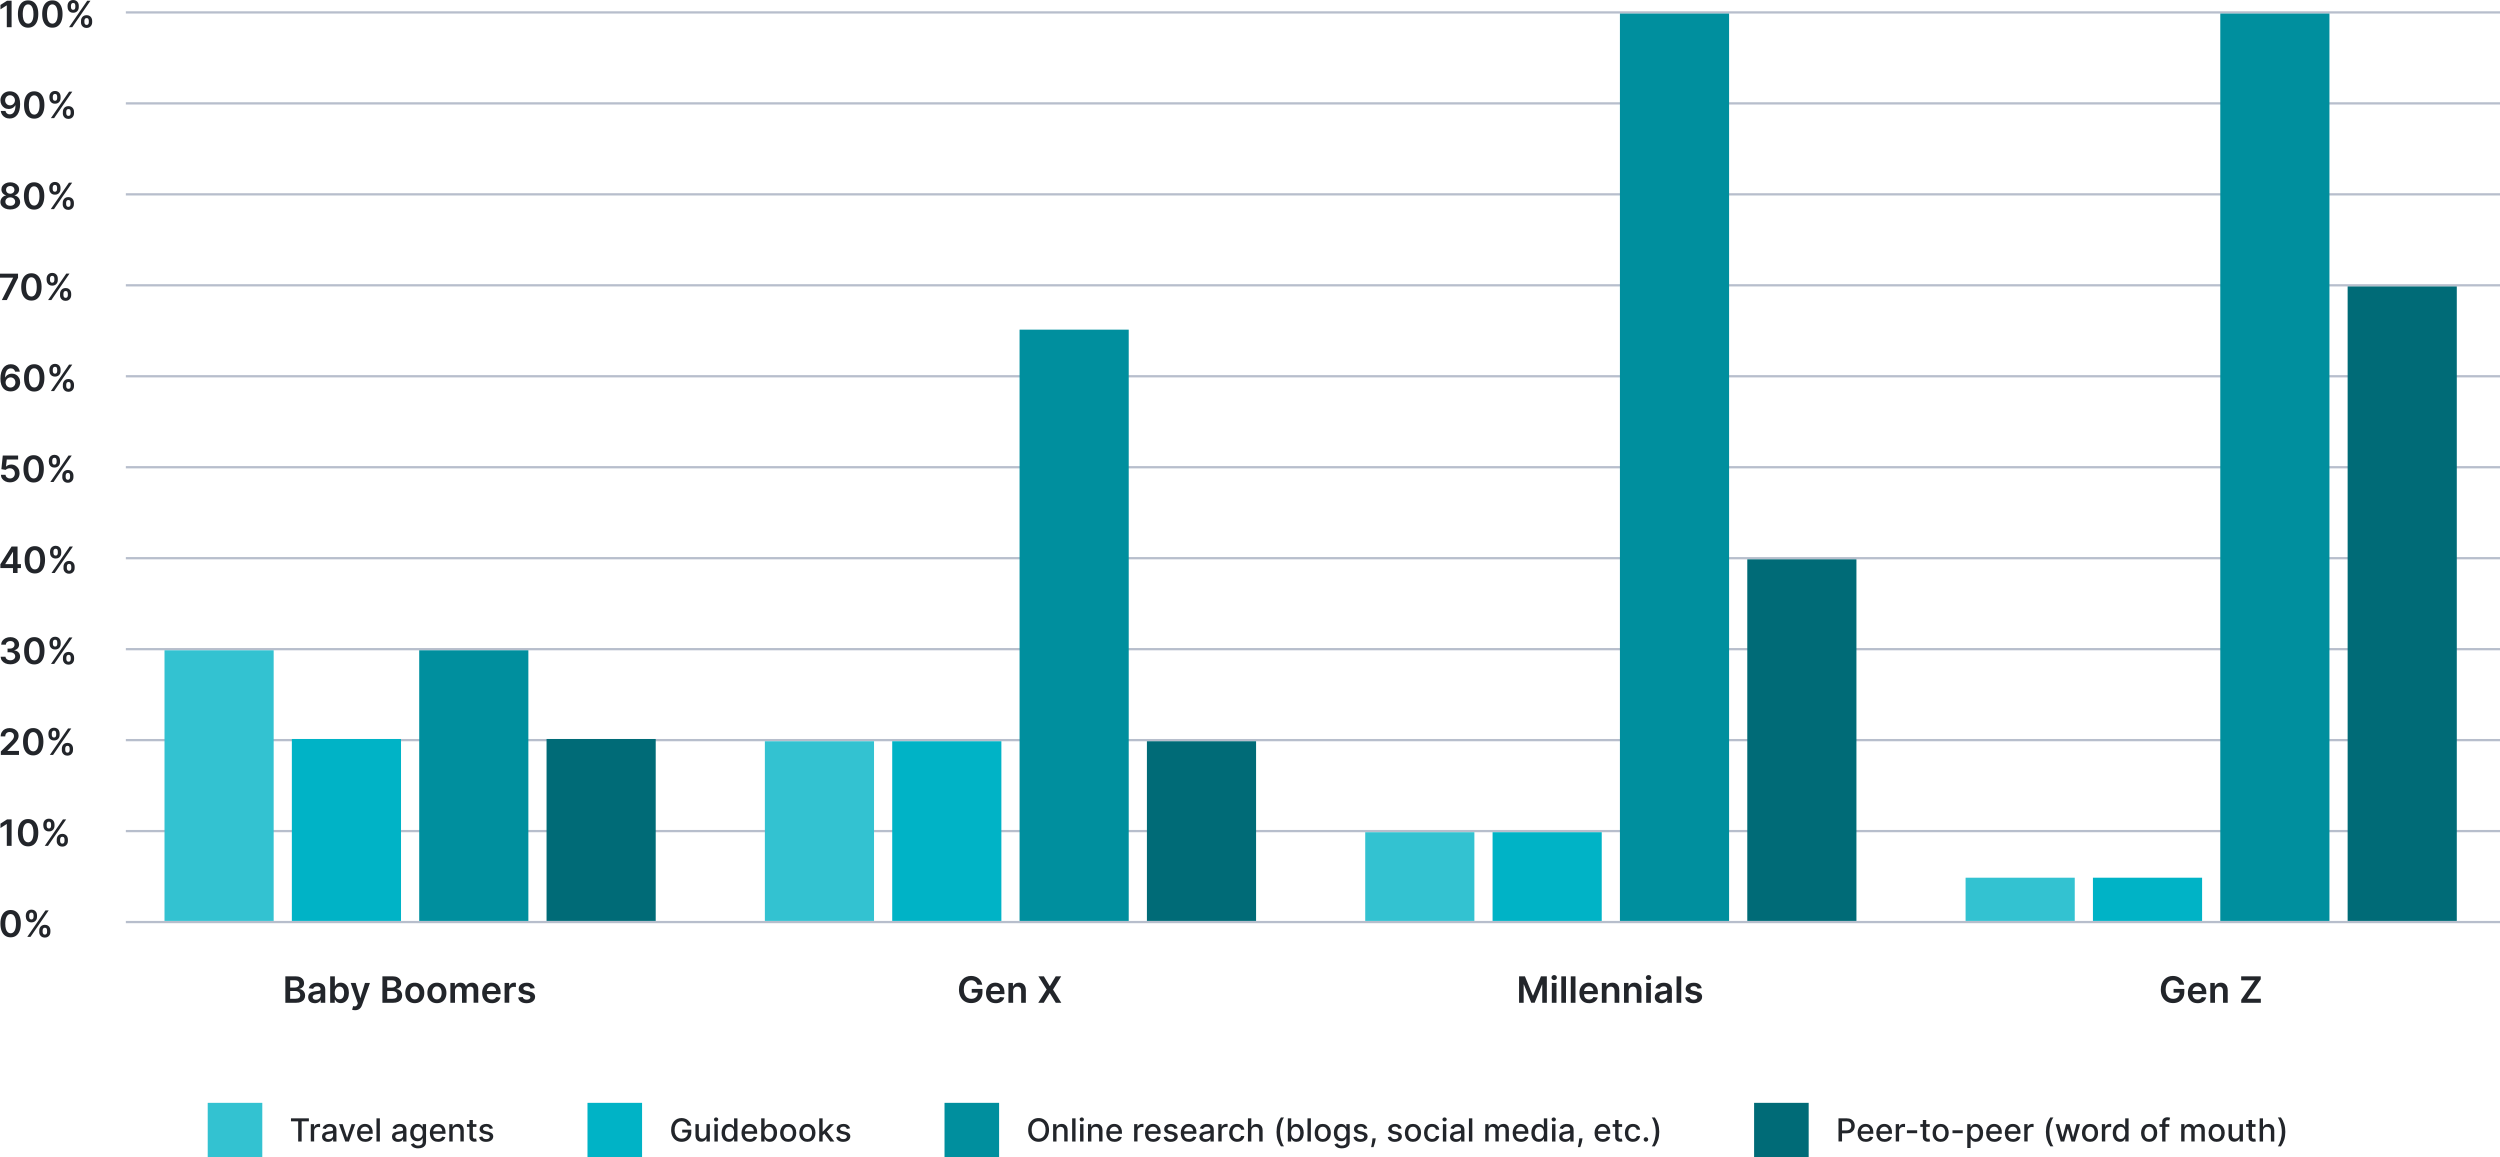 <?xml version="1.0" encoding="UTF-8"?>
<svg id="Layer_1" data-name="Layer 1" xmlns="http://www.w3.org/2000/svg" viewBox="0 0 1099.34 508.96">
  <defs>
    <style>
      .cls-1 {
        fill: none;
        stroke: #b7becc;
      }

      .cls-2 {
        fill: #33c2d1;
      }

      .cls-2, .cls-3, .cls-4, .cls-5, .cls-6 {
        stroke-width: 0px;
      }

      .cls-3 {
        fill: #22252a;
      }

      .cls-4 {
        fill: #00b3c6;
      }

      .cls-5 {
        fill: #006b77;
      }

      .cls-6 {
        fill: #008f9e;
      }
    </style>
  </defs>
  <path class="cls-3" d="M5.1.32v11.64h-2.11V2.38h-.07L.2,4.11v-1.93L3.1.32h2.01ZM12.36,12.18c-.94,0-1.74-.24-2.41-.71-.67-.48-1.18-1.16-1.54-2.06-.36-.9-.53-1.99-.53-3.26,0-1.27.18-2.35.54-3.24.36-.89.87-1.58,1.54-2.05.67-.47,1.47-.7,2.4-.7s1.73.23,2.4.7c.67.47,1.18,1.15,1.54,2.05.36.89.54,1.97.54,3.24s-.18,2.36-.54,3.26c-.36.9-.87,1.58-1.54,2.06-.67.47-1.47.71-2.4.71ZM12.36,10.4c.73,0,1.3-.36,1.72-1.07.42-.72.64-1.78.64-3.18,0-.92-.1-1.7-.29-2.33-.19-.63-.47-1.1-.82-1.42-.35-.32-.77-.48-1.25-.48-.72,0-1.3.36-1.72,1.08-.42.72-.63,1.77-.64,3.15,0,.93.09,1.71.28,2.34.19.63.47,1.11.82,1.43.35.32.77.48,1.26.48ZM23.03,12.18c-.94,0-1.74-.24-2.41-.71-.67-.48-1.18-1.16-1.54-2.06-.36-.9-.53-1.99-.53-3.26,0-1.27.18-2.35.54-3.24.36-.89.87-1.58,1.54-2.05.67-.47,1.47-.7,2.4-.7s1.73.23,2.4.7c.67.47,1.18,1.15,1.54,2.05.36.89.54,1.97.54,3.24s-.18,2.36-.54,3.26c-.36.9-.87,1.58-1.54,2.06-.67.47-1.47.71-2.4.71ZM23.03,10.4c.73,0,1.3-.36,1.72-1.07.42-.72.64-1.78.64-3.18,0-.92-.1-1.7-.29-2.33-.19-.63-.47-1.1-.82-1.42-.35-.32-.77-.48-1.25-.48-.72,0-1.3.36-1.72,1.08-.42.72-.63,1.77-.64,3.15,0,.93.09,1.71.28,2.34.19.63.47,1.11.82,1.43.35.32.77.48,1.26.48ZM35.62,9.78v-.61c0-.45.09-.87.28-1.24.19-.38.47-.68.84-.91.37-.23.81-.35,1.34-.35s.99.12,1.35.35c.36.23.64.53.82.91.19.38.28.8.28,1.25v.61c0,.45-.09.87-.28,1.24-.19.38-.47.68-.84.91-.36.23-.81.35-1.34.35s-.98-.12-1.35-.35c-.37-.23-.65-.54-.84-.91-.19-.38-.28-.79-.28-1.24ZM37.11,9.16v.61c0,.3.07.57.22.82.14.25.4.38.76.38s.62-.12.76-.37c.14-.25.21-.53.21-.83v-.61c0-.3-.07-.58-.2-.83-.13-.25-.39-.38-.77-.38-.36,0-.61.13-.76.38-.15.25-.22.53-.22.83ZM29.71,3.12v-.61c0-.45.1-.87.29-1.25.19-.38.47-.68.84-.91.37-.23.81-.35,1.34-.35s.98.12,1.35.35c.37.23.64.53.83.91.19.38.28.8.28,1.25v.61c0,.45-.09.87-.28,1.25-.19.38-.46.68-.83.9-.37.23-.81.34-1.34.34s-.98-.11-1.35-.34c-.36-.23-.64-.53-.83-.91-.19-.38-.28-.79-.28-1.24ZM31.2,2.51v.61c0,.3.07.58.21.83.14.25.4.37.76.37s.61-.12.75-.37c.14-.25.21-.53.21-.83v-.61c0-.3-.07-.58-.2-.83-.13-.25-.39-.38-.76-.38s-.61.13-.76.38c-.14.25-.22.53-.22.83ZM30.36,11.96L38.36.32h1.42l-8,11.64h-1.42Z"/>
  <line class="cls-1" x1="55.34" y1="5.46" x2="1099.34" y2="5.46"/>
  <path class="cls-3" d="M4.41,40.16c.56,0,1.1.1,1.62.3.53.19,1.01.5,1.43.93.42.43.76,1,1.01,1.72s.38,1.61.38,2.67c0,1-.1,1.89-.32,2.68-.21.78-.52,1.45-.91,1.99-.4.54-.88.95-1.44,1.24-.56.28-1.19.43-1.89.43s-1.39-.14-1.95-.43c-.56-.29-1.02-.68-1.37-1.18-.35-.5-.56-1.07-.64-1.72h2.07c.11.46.32.83.65,1.1.33.27.74.4,1.24.4.81,0,1.43-.35,1.86-1.05.44-.7.65-1.67.65-2.92h-.08c-.19.33-.43.62-.72.86-.3.24-.63.42-1.01.55-.37.13-.77.19-1.18.19-.68,0-1.3-.16-1.84-.49-.54-.33-.97-.77-1.29-1.34-.31-.57-.47-1.22-.48-1.95,0-.76.17-1.44.52-2.04.35-.61.84-1.08,1.47-1.43.63-.35,1.36-.52,2.2-.52ZM4.41,41.87c-.41,0-.78.1-1.11.3-.33.2-.58.47-.77.81-.19.34-.28.71-.28,1.13,0,.41.1.79.28,1.12.19.34.44.6.76.8.32.2.69.3,1.1.3.31,0,.59-.06.86-.18.27-.12.5-.28.69-.49.2-.21.36-.45.47-.72.11-.27.17-.55.16-.85,0-.4-.09-.77-.28-1.1-.19-.34-.44-.61-.77-.81-.32-.2-.69-.31-1.11-.31ZM15.05,52.18c-.94,0-1.74-.24-2.41-.71-.67-.48-1.18-1.16-1.54-2.06-.36-.9-.53-1.99-.53-3.26,0-1.27.18-2.35.54-3.24.36-.89.87-1.58,1.54-2.05.67-.47,1.47-.7,2.4-.7s1.73.23,2.4.7c.67.47,1.18,1.15,1.54,2.05.36.89.54,1.97.54,3.24s-.18,2.36-.54,3.26c-.36.9-.87,1.58-1.54,2.06-.67.47-1.47.71-2.4.71ZM15.05,50.4c.73,0,1.3-.36,1.72-1.07.42-.72.64-1.78.64-3.18,0-.92-.1-1.7-.29-2.33-.19-.63-.47-1.1-.82-1.42-.35-.32-.77-.48-1.25-.48-.72,0-1.3.36-1.72,1.08-.42.72-.63,1.77-.64,3.15,0,.93.09,1.71.28,2.34.19.63.47,1.11.82,1.43.35.32.77.48,1.26.48ZM27.64,49.78v-.61c0-.45.09-.87.28-1.24.19-.38.47-.68.84-.91.37-.23.81-.35,1.34-.35s.99.12,1.35.35c.36.23.64.53.82.91.19.38.28.8.28,1.25v.61c0,.45-.09.87-.28,1.24s-.47.68-.84.91c-.36.23-.81.35-1.34.35s-.98-.12-1.35-.35c-.37-.23-.65-.54-.84-.91-.19-.38-.28-.79-.28-1.24ZM29.12,49.16v.61c0,.3.07.57.22.82.14.25.4.38.76.38s.62-.12.76-.37c.14-.25.21-.53.21-.83v-.61c0-.3-.07-.58-.2-.83-.13-.25-.39-.38-.77-.38-.36,0-.61.13-.76.38-.15.25-.22.53-.22.83ZM21.72,43.12v-.61c0-.45.1-.87.29-1.25.19-.38.47-.68.84-.91.37-.23.81-.35,1.34-.35s.98.12,1.35.35c.37.23.64.53.83.91.19.38.28.8.28,1.25v.61c0,.45-.09.87-.28,1.25-.19.38-.46.68-.83.9-.37.23-.81.34-1.34.34s-.98-.11-1.35-.34c-.36-.23-.64-.53-.83-.91s-.28-.79-.28-1.24ZM23.22,42.51v.61c0,.3.07.58.21.83.14.25.4.37.76.37s.61-.12.75-.37c.14-.25.21-.53.21-.83v-.61c0-.3-.07-.58-.2-.83-.13-.25-.39-.38-.76-.38s-.61.13-.76.38c-.14.25-.22.53-.22.83ZM22.37,51.96l8-11.64h1.42l-8,11.64h-1.42Z"/>
  <line class="cls-1" x1="55.34" y1="45.46" x2="1099.34" y2="45.46"/>
  <path class="cls-3" d="M4.51,92.12c-.84,0-1.59-.14-2.25-.43-.65-.28-1.16-.67-1.53-1.16-.37-.5-.55-1.06-.55-1.69,0-.49.1-.94.32-1.35.22-.41.51-.75.88-1.02.37-.28.78-.45,1.24-.53v-.08c-.6-.13-1.08-.44-1.45-.91-.37-.48-.55-1.04-.55-1.66,0-.6.16-1.13.5-1.6.34-.47.8-.84,1.39-1.11.59-.27,1.26-.41,2.01-.41s1.41.14,1.99.41c.59.27,1.05.64,1.39,1.11.34.47.51,1,.51,1.6,0,.63-.19,1.18-.56,1.66-.37.48-.85.78-1.44.91v.08c.45.08.86.25,1.23.53.37.27.66.61.88,1.02.22.41.33.86.33,1.35,0,.63-.19,1.19-.56,1.69-.37.49-.88.88-1.53,1.16-.65.28-1.39.43-2.23.43ZM4.51,90.49c.44,0,.81-.07,1.14-.22.32-.15.57-.36.75-.64.18-.27.27-.59.27-.94,0-.37-.1-.7-.29-.98-.19-.29-.44-.51-.77-.68-.32-.16-.69-.24-1.1-.24s-.79.08-1.11.24c-.33.16-.58.39-.77.68-.19.28-.28.61-.27.98,0,.36.08.67.26.94.18.27.43.48.75.63.33.15.71.23,1.15.23ZM4.51,85.19c.36,0,.67-.07.94-.22.28-.14.49-.34.65-.6.16-.26.24-.56.24-.89,0-.33-.08-.62-.24-.88-.16-.25-.37-.45-.65-.59-.28-.14-.59-.21-.95-.21s-.69.07-.97.21c-.28.14-.49.33-.65.59-.15.25-.23.54-.22.88,0,.34.07.63.23.89.16.25.38.45.65.6.28.14.6.22.96.22ZM15,92.18c-.94,0-1.74-.24-2.41-.71-.67-.48-1.18-1.16-1.54-2.06-.36-.9-.53-1.99-.53-3.26,0-1.27.18-2.35.54-3.24.36-.89.87-1.58,1.54-2.05.67-.47,1.47-.7,2.4-.7s1.73.23,2.4.7c.67.47,1.18,1.15,1.54,2.05.36.89.54,1.97.54,3.24s-.18,2.36-.54,3.26c-.36.9-.87,1.58-1.54,2.06-.67.47-1.47.71-2.4.71ZM15,90.4c.73,0,1.3-.36,1.72-1.07.42-.72.64-1.78.64-3.18,0-.92-.1-1.7-.29-2.33-.19-.63-.47-1.1-.82-1.42-.35-.32-.77-.48-1.25-.48-.72,0-1.3.36-1.72,1.08-.42.72-.63,1.77-.64,3.15,0,.93.09,1.71.28,2.34.19.63.47,1.11.82,1.43.35.32.77.48,1.26.48ZM27.59,89.78v-.61c0-.45.09-.87.28-1.24.19-.38.47-.68.84-.91.37-.23.81-.35,1.34-.35s.99.12,1.35.35c.36.23.64.53.82.91.19.38.28.8.28,1.25v.61c0,.45-.09.87-.28,1.24-.19.38-.47.68-.84.91-.36.23-.81.35-1.34.35s-.98-.12-1.35-.35c-.37-.23-.65-.54-.84-.91-.19-.38-.28-.79-.28-1.24ZM29.07,89.16v.61c0,.3.07.57.22.82.14.25.4.38.76.38s.62-.12.76-.37c.14-.25.21-.53.21-.83v-.61c0-.3-.07-.58-.2-.83-.13-.25-.39-.38-.77-.38-.36,0-.61.13-.76.38-.15.25-.22.53-.22.83ZM21.68,83.12v-.61c0-.45.1-.87.29-1.25.19-.38.47-.68.84-.91.37-.23.81-.35,1.34-.35s.98.12,1.35.35c.37.23.64.53.83.91.19.38.28.8.28,1.25v.61c0,.45-.09.87-.28,1.25-.19.38-.46.68-.83.9-.37.23-.81.34-1.34.34s-.98-.11-1.35-.34c-.36-.23-.64-.53-.83-.91-.19-.38-.28-.79-.28-1.24ZM23.17,82.51v.61c0,.3.07.58.21.83.14.25.4.37.76.37s.61-.12.75-.37c.14-.25.21-.53.21-.83v-.61c0-.3-.07-.58-.2-.83-.13-.25-.39-.38-.76-.38s-.61.13-.76.38c-.14.25-.22.53-.22.83ZM22.32,91.96l8-11.64h1.42l-8,11.64h-1.42Z"/>
  <line class="cls-1" x1="55.34" y1="85.46" x2="1099.34" y2="85.46"/>
  <path class="cls-3" d="M.8,131.96l4.95-9.79v-.08H0v-1.76h7.93v1.8l-4.94,9.83H.8ZM13.81,132.18c-.94,0-1.74-.24-2.41-.71-.67-.48-1.18-1.16-1.54-2.06-.36-.9-.53-1.99-.53-3.26,0-1.27.18-2.35.54-3.24.36-.89.87-1.58,1.54-2.05.67-.47,1.47-.7,2.4-.7s1.73.23,2.4.7c.67.47,1.18,1.15,1.54,2.05.36.89.54,1.97.54,3.24s-.18,2.36-.54,3.26c-.36.9-.87,1.58-1.54,2.06-.67.47-1.47.71-2.4.71ZM13.81,130.4c.73,0,1.3-.36,1.72-1.07.42-.72.64-1.78.64-3.18,0-.92-.1-1.7-.29-2.33-.19-.63-.47-1.1-.82-1.42-.35-.32-.77-.48-1.25-.48-.72,0-1.3.36-1.72,1.08-.42.72-.63,1.77-.64,3.15,0,.93.09,1.71.28,2.34.19.63.47,1.11.82,1.43.35.32.77.48,1.26.48ZM26.4,129.78v-.61c0-.45.09-.87.28-1.24.19-.38.47-.68.84-.92.37-.23.81-.35,1.34-.35s.99.11,1.35.35c.36.23.64.53.82.91.19.38.28.79.28,1.25v.61c0,.45-.09.87-.28,1.24-.19.38-.47.68-.84.92-.36.23-.81.35-1.34.35s-.98-.12-1.35-.35c-.37-.23-.65-.54-.84-.92-.19-.38-.28-.79-.28-1.24ZM27.89,129.17v.61c0,.3.07.57.22.82.14.25.4.38.76.38s.62-.12.76-.37c.14-.25.21-.53.21-.83v-.61c0-.3-.07-.58-.2-.83-.13-.25-.39-.38-.77-.38-.36,0-.61.13-.76.38-.15.25-.22.53-.22.83ZM20.49,123.12v-.61c0-.45.1-.87.29-1.25.19-.38.47-.68.84-.91.37-.23.81-.35,1.34-.35s.98.11,1.35.35c.37.23.64.53.83.91.19.38.28.8.28,1.25v.61c0,.46-.09.87-.28,1.25-.19.38-.46.68-.83.9-.37.23-.81.34-1.34.34s-.98-.11-1.35-.34c-.36-.23-.64-.53-.83-.91-.19-.38-.28-.79-.28-1.24ZM21.98,122.51v.61c0,.3.07.58.21.83.14.25.4.37.76.37s.61-.12.75-.37c.14-.25.21-.53.21-.83v-.61c0-.3-.07-.58-.2-.83-.13-.25-.39-.38-.76-.38s-.61.13-.76.38c-.14.25-.22.53-.22.83ZM21.14,131.96l8-11.64h1.42l-8,11.64h-1.42Z"/>
  <line class="cls-1" x1="55.34" y1="125.46" x2="1099.34" y2="125.46"/>
  <path class="cls-3" d="M4.63,172.12c-.56,0-1.1-.1-1.63-.29-.53-.19-1.01-.51-1.43-.94-.42-.44-.76-1.01-1.01-1.73-.25-.72-.37-1.62-.37-2.69,0-1,.11-1.88.32-2.66.21-.78.52-1.44.91-1.98.4-.54.88-.95,1.44-1.24.56-.28,1.2-.43,1.89-.43.73,0,1.38.14,1.94.43.57.29,1.03.68,1.38,1.18.35.5.56,1.06.65,1.68h-2.07c-.11-.45-.32-.8-.65-1.07-.33-.27-.74-.4-1.24-.4-.81,0-1.43.35-1.86,1.05-.43.7-.65,1.66-.65,2.89h.08c.19-.33.43-.62.72-.86.3-.24.63-.42,1-.55.38-.13.77-.2,1.19-.2.68,0,1.29.16,1.84.49.55.32.98.77,1.3,1.35.32.57.48,1.22.47,1.96,0,.76-.17,1.45-.52,2.06-.35.61-.84,1.08-1.47,1.43-.63.35-1.36.52-2.2.52ZM4.62,170.42c.41,0,.78-.1,1.11-.3.33-.2.58-.47.77-.81.19-.34.28-.72.28-1.15,0-.42-.09-.79-.27-1.13-.18-.34-.43-.6-.76-.8-.32-.2-.69-.29-1.1-.29-.31,0-.59.06-.86.18-.27.12-.5.28-.69.49-.2.2-.35.44-.47.72-.11.27-.17.56-.17.86,0,.41.1.78.28,1.12.19.34.44.61.77.82.33.2.7.31,1.11.31ZM15.05,172.18c-.94,0-1.74-.24-2.41-.71-.67-.48-1.18-1.16-1.54-2.06-.36-.9-.53-1.99-.53-3.26,0-1.27.18-2.35.54-3.24.36-.89.87-1.58,1.54-2.05.67-.47,1.47-.7,2.4-.7s1.73.23,2.4.7c.67.47,1.18,1.15,1.54,2.05.36.89.54,1.97.54,3.24s-.18,2.36-.54,3.26c-.36.9-.87,1.58-1.54,2.06-.67.47-1.47.71-2.4.71ZM15.05,170.4c.73,0,1.3-.36,1.72-1.07.42-.72.64-1.78.64-3.18,0-.92-.1-1.7-.29-2.33-.19-.63-.47-1.1-.82-1.42-.35-.32-.77-.48-1.25-.48-.72,0-1.3.36-1.72,1.08-.42.72-.63,1.77-.64,3.15,0,.93.09,1.71.28,2.34.19.63.47,1.11.82,1.43.35.32.77.48,1.26.48ZM27.64,169.78v-.61c0-.45.09-.87.28-1.24.19-.38.47-.68.84-.92.37-.23.81-.35,1.34-.35s.99.11,1.35.35c.36.23.64.53.82.91.19.38.28.79.28,1.25v.61c0,.45-.09.87-.28,1.24-.19.38-.47.68-.84.92-.36.23-.81.35-1.34.35s-.98-.12-1.35-.35c-.37-.23-.65-.54-.84-.92-.19-.38-.28-.79-.28-1.24ZM29.12,169.17v.61c0,.3.07.57.22.82.14.25.4.38.76.38s.62-.12.76-.37c.14-.25.21-.53.21-.83v-.61c0-.3-.07-.58-.2-.83-.13-.25-.39-.38-.77-.38-.36,0-.61.13-.76.38-.15.25-.22.53-.22.83ZM21.72,163.12v-.61c0-.45.1-.87.29-1.25.19-.38.47-.68.84-.91.37-.23.81-.35,1.34-.35s.98.12,1.35.35c.37.23.64.53.83.91.19.38.28.8.28,1.25v.61c0,.46-.09.87-.28,1.25-.19.38-.46.68-.83.9-.37.23-.81.34-1.34.34s-.98-.11-1.35-.34c-.36-.23-.64-.53-.83-.91-.19-.38-.28-.79-.28-1.24ZM23.22,162.51v.61c0,.3.07.58.21.83.14.25.4.37.76.37s.61-.12.75-.37c.14-.25.21-.53.21-.83v-.61c0-.3-.07-.58-.2-.83-.13-.25-.39-.38-.76-.38s-.61.13-.76.38c-.14.25-.22.53-.22.83ZM22.37,171.96l8-11.64h1.42l-8,11.64h-1.42Z"/>
  <line class="cls-1" x1="55.34" y1="165.46" x2="1099.34" y2="165.46"/>
  <path class="cls-3" d="M4.41,212.12c-.76,0-1.44-.14-2.03-.43-.6-.29-1.07-.68-1.43-1.18-.35-.5-.53-1.07-.56-1.72h2.05c.04.48.24.87.62,1.17.38.3.83.45,1.35.45.41,0,.78-.1,1.1-.29.32-.19.58-.45.76-.79.19-.34.28-.72.27-1.15,0-.44-.09-.83-.28-1.17-.19-.34-.45-.61-.78-.8-.33-.2-.71-.3-1.14-.3-.35,0-.69.06-1.03.19-.34.13-.6.31-.8.52l-1.9-.31.61-6h6.75v1.76H2.98l-.34,3.09h.07c.22-.25.52-.46.91-.63.39-.17.83-.26,1.3-.26.7,0,1.33.17,1.89.5.55.33.99.78,1.31,1.36.32.58.48,1.24.48,1.99s-.18,1.46-.53,2.06c-.35.6-.84,1.07-1.47,1.41-.62.34-1.35.51-2.17.51ZM14.8,212.18c-.94,0-1.74-.24-2.41-.71-.67-.48-1.18-1.16-1.54-2.06-.36-.9-.53-1.99-.53-3.26,0-1.27.18-2.35.54-3.24.36-.89.87-1.58,1.54-2.05.67-.47,1.47-.7,2.4-.7s1.73.23,2.4.7c.67.47,1.18,1.15,1.54,2.05.36.89.54,1.97.54,3.24s-.18,2.36-.54,3.26c-.36.9-.87,1.58-1.54,2.06-.67.47-1.47.71-2.4.71ZM14.8,210.4c.73,0,1.3-.36,1.72-1.07.42-.72.64-1.78.64-3.18,0-.92-.1-1.7-.29-2.33-.19-.63-.47-1.1-.82-1.42-.35-.32-.77-.48-1.25-.48-.72,0-1.3.36-1.72,1.08-.42.72-.63,1.77-.64,3.15,0,.93.09,1.71.28,2.34.19.63.47,1.11.82,1.43.35.32.77.48,1.26.48ZM27.39,209.78v-.61c0-.45.09-.87.28-1.24.19-.38.47-.68.84-.92.37-.23.81-.35,1.34-.35s.99.11,1.35.35c.36.23.64.53.82.91.19.38.28.79.28,1.25v.61c0,.45-.09.87-.28,1.24-.19.38-.47.68-.84.92-.36.23-.81.35-1.34.35s-.98-.12-1.35-.35c-.37-.23-.65-.54-.84-.92-.19-.38-.28-.79-.28-1.24ZM28.87,209.17v.61c0,.3.07.57.22.82.14.25.4.38.76.38s.62-.12.76-.37c.14-.25.21-.53.21-.83v-.61c0-.3-.07-.58-.2-.83-.13-.25-.39-.38-.77-.38-.36,0-.61.13-.76.38-.15.25-.22.53-.22.83ZM21.47,203.12v-.61c0-.45.1-.87.29-1.25.19-.38.47-.68.84-.91.37-.23.81-.35,1.34-.35s.98.12,1.35.35c.37.23.64.53.83.91.19.38.28.8.28,1.25v.61c0,.46-.09.87-.28,1.25-.19.38-.46.68-.83.9-.37.23-.81.34-1.34.34s-.98-.11-1.35-.34c-.36-.23-.64-.53-.83-.91-.19-.38-.28-.79-.28-1.24ZM22.97,202.51v.61c0,.3.07.58.21.83.14.25.4.37.76.37s.61-.12.75-.37c.14-.25.21-.53.21-.83v-.61c0-.3-.07-.58-.2-.83-.13-.25-.39-.38-.76-.38s-.61.13-.76.38c-.14.25-.22.53-.22.83ZM22.12,211.96l8-11.64h1.42l-8,11.64h-1.42Z"/>
  <line class="cls-1" x1="55.34" y1="205.46" x2="1099.34" y2="205.46"/>
  <path class="cls-3" d="M.16,249.8v-1.68l4.94-7.8h1.4v2.39h-.85l-3.32,5.27v.09h6.89v1.73H.16ZM5.71,251.96v-2.67l.02-.75v-8.22h1.99v11.64h-2.01ZM15.33,252.18c-.94,0-1.74-.24-2.41-.71-.67-.48-1.18-1.16-1.54-2.06-.36-.9-.53-1.99-.53-3.26,0-1.27.18-2.35.54-3.24.36-.89.87-1.58,1.54-2.05.67-.47,1.47-.7,2.4-.7s1.73.23,2.4.7c.67.47,1.18,1.15,1.54,2.05.36.89.54,1.97.54,3.24s-.18,2.36-.54,3.26c-.36.9-.87,1.58-1.54,2.06-.67.47-1.47.71-2.4.71ZM15.33,250.4c.73,0,1.3-.36,1.72-1.07.42-.72.64-1.78.64-3.18,0-.92-.1-1.7-.29-2.33-.19-.63-.47-1.1-.82-1.42-.35-.32-.77-.48-1.25-.48-.72,0-1.3.36-1.72,1.08-.42.72-.63,1.77-.64,3.15,0,.93.09,1.71.28,2.34.19.63.47,1.11.82,1.43.35.32.77.48,1.26.48ZM27.92,249.78v-.61c0-.45.09-.87.28-1.24.19-.38.47-.68.84-.92.37-.23.81-.35,1.34-.35s.99.11,1.35.35c.36.23.64.53.82.91.19.38.28.79.28,1.25v.61c0,.45-.09.87-.28,1.24-.19.38-.47.68-.84.92-.36.23-.81.35-1.34.35s-.98-.12-1.35-.35c-.37-.23-.65-.54-.84-.92-.19-.38-.28-.79-.28-1.24ZM29.4,249.17v.61c0,.3.07.57.22.82.14.25.4.38.76.38s.62-.12.76-.37c.14-.25.21-.53.21-.83v-.61c0-.3-.07-.58-.2-.83-.13-.25-.39-.38-.77-.38-.36,0-.61.13-.76.38-.15.25-.22.53-.22.83ZM22,243.12v-.61c0-.45.1-.87.29-1.25.19-.38.47-.68.84-.91.37-.23.81-.35,1.34-.35s.98.12,1.35.35c.37.23.64.53.83.91.19.38.28.8.28,1.25v.61c0,.46-.09.87-.28,1.25-.19.38-.46.68-.83.9-.37.23-.81.34-1.34.34s-.98-.11-1.35-.34c-.36-.23-.64-.53-.83-.91-.19-.38-.28-.79-.28-1.24ZM23.5,242.51v.61c0,.3.07.58.21.83.14.25.4.37.76.37s.61-.12.75-.37c.14-.25.21-.53.21-.83v-.61c0-.3-.07-.58-.2-.83-.13-.25-.39-.38-.76-.38s-.61.13-.76.38c-.14.25-.22.53-.22.83ZM22.65,251.96l8-11.64h1.42l-8,11.64h-1.42Z"/>
  <line class="cls-1" x1="55.34" y1="245.46" x2="1099.34" y2="245.46"/>
  <path class="cls-3" d="M4.55,292.12c-.82,0-1.55-.14-2.18-.42-.63-.28-1.13-.67-1.5-1.17-.37-.5-.56-1.08-.59-1.73h2.14c.02.32.12.59.31.82.19.23.44.41.76.54.31.13.67.19,1.06.19.42,0,.79-.07,1.11-.22.32-.15.57-.35.76-.61.18-.26.27-.56.27-.9,0-.35-.09-.66-.27-.93-.19-.27-.45-.48-.81-.63-.35-.15-.77-.23-1.26-.23h-1.03v-1.62h1.03c.41,0,.76-.07,1.06-.21.31-.14.55-.34.72-.59.17-.26.26-.55.26-.89,0-.33-.07-.61-.22-.86-.15-.25-.36-.44-.63-.57-.27-.14-.59-.2-.95-.2s-.69.06-.99.19-.55.31-.73.55c-.19.24-.28.52-.3.84H.52c.02-.65.2-1.22.56-1.72.36-.5.85-.88,1.45-1.16.61-.28,1.29-.42,2.04-.42s1.45.15,2.02.44c.58.29,1.02.68,1.34,1.17.31.49.47,1.03.47,1.62,0,.65-.19,1.21-.58,1.65-.39.44-.89.73-1.52.87v.09c.82.11,1.45.42,1.88.91.44.49.66,1.1.65,1.82,0,.65-.19,1.24-.56,1.75-.37.51-.88.91-1.52,1.2-.64.29-1.38.44-2.22.44ZM15.09,292.18c-.94,0-1.74-.24-2.41-.71-.67-.48-1.18-1.16-1.54-2.06-.36-.9-.53-1.99-.53-3.26,0-1.27.18-2.35.54-3.24.36-.89.87-1.58,1.54-2.05.67-.47,1.47-.7,2.4-.7s1.73.23,2.4.7c.67.47,1.18,1.15,1.54,2.05.36.89.54,1.97.54,3.24s-.18,2.36-.54,3.26c-.36.9-.87,1.58-1.54,2.06-.67.47-1.47.71-2.4.71ZM15.09,290.4c.73,0,1.3-.36,1.72-1.07.42-.72.64-1.78.64-3.18,0-.92-.1-1.7-.29-2.33-.19-.63-.47-1.1-.82-1.42-.35-.32-.77-.48-1.25-.48-.72,0-1.3.36-1.72,1.08-.42.72-.63,1.77-.64,3.15,0,.93.09,1.71.28,2.34.19.63.47,1.11.82,1.43.35.32.77.48,1.26.48ZM27.68,289.78v-.61c0-.45.09-.87.28-1.24.19-.38.47-.68.84-.91.37-.23.81-.35,1.34-.35s.99.11,1.35.35c.36.23.64.53.82.91.19.38.28.8.28,1.25v.61c0,.45-.09.87-.28,1.24-.19.38-.47.68-.84.91-.36.23-.81.35-1.34.35s-.98-.12-1.35-.35c-.37-.23-.65-.54-.84-.91-.19-.38-.28-.79-.28-1.24ZM29.17,289.17v.61c0,.3.07.57.22.82s.4.38.76.38.62-.12.76-.37c.14-.25.21-.53.21-.83v-.61c0-.3-.07-.58-.2-.83-.13-.25-.39-.38-.77-.38-.36,0-.61.13-.76.38-.15.25-.22.53-.22.83ZM21.77,283.12v-.61c0-.45.1-.87.29-1.25.19-.38.47-.68.84-.91.37-.23.81-.35,1.34-.35s.98.11,1.35.35c.37.23.64.53.83.91.19.38.28.8.28,1.25v.61c0,.46-.09.87-.28,1.25-.19.38-.46.68-.83.9-.37.23-.81.34-1.34.34s-.98-.11-1.35-.34c-.36-.23-.64-.53-.83-.91-.19-.38-.28-.79-.28-1.24ZM23.26,282.51v.61c0,.3.07.58.21.83.14.25.4.37.76.37s.61-.12.75-.37c.14-.25.21-.53.21-.83v-.61c0-.3-.07-.58-.2-.83-.13-.25-.39-.38-.76-.38s-.61.13-.76.38c-.14.25-.22.53-.22.83ZM22.42,291.96l8-11.64h1.42l-8,11.64h-1.42Z"/>
  <line class="cls-1" x1="55.34" y1="285.46" x2="1099.34" y2="285.46"/>
  <path class="cls-3" d="M.37,331.96v-1.52l4.04-3.96c.39-.39.71-.74.97-1.04.26-.3.45-.6.58-.88.13-.28.19-.59.19-.91,0-.37-.08-.68-.25-.94-.17-.26-.4-.47-.69-.61-.29-.14-.62-.22-.99-.22s-.72.08-1.01.24c-.29.16-.51.38-.67.66-.16.29-.23.63-.23,1.03H.3c0-.74.17-1.38.51-1.93.34-.55.8-.97,1.39-1.27.59-.3,1.28-.45,2.05-.45s1.47.15,2.06.44,1.05.69,1.38,1.2c.33.51.49,1.09.49,1.74,0,.44-.08.86-.25,1.28-.17.42-.46.89-.88,1.4-.42.51-1,1.13-1.76,1.86l-2.01,2.04v.08h5.07v1.76H.37ZM14.61,332.18c-.94,0-1.74-.24-2.41-.71-.67-.48-1.18-1.16-1.54-2.06-.36-.9-.53-1.99-.53-3.26,0-1.27.18-2.35.54-3.24.36-.89.87-1.58,1.54-2.05.67-.47,1.47-.7,2.4-.7s1.73.23,2.4.7c.67.47,1.18,1.15,1.54,2.05.36.89.54,1.97.54,3.24s-.18,2.36-.54,3.26c-.36.9-.87,1.58-1.54,2.06-.67.47-1.47.71-2.4.71ZM14.61,330.4c.73,0,1.3-.36,1.72-1.07.42-.72.64-1.78.64-3.18,0-.92-.1-1.7-.29-2.33-.19-.63-.47-1.1-.82-1.42-.35-.32-.77-.48-1.25-.48-.72,0-1.3.36-1.72,1.08-.42.72-.63,1.77-.64,3.15,0,.93.09,1.71.28,2.34.19.63.47,1.11.82,1.43.35.32.77.48,1.26.48ZM27.2,329.78v-.61c0-.45.09-.87.28-1.24.19-.38.47-.68.84-.91.37-.23.81-.35,1.34-.35s.99.11,1.35.35c.36.23.64.53.82.91.19.38.28.8.28,1.25v.61c0,.45-.09.87-.28,1.24-.19.38-.47.68-.84.91-.36.23-.81.35-1.34.35s-.98-.12-1.35-.35c-.37-.23-.65-.54-.84-.91-.19-.38-.28-.79-.28-1.24ZM28.68,329.17v.61c0,.3.07.57.22.82.14.25.4.38.76.38s.62-.12.76-.37c.14-.25.21-.53.21-.83v-.61c0-.3-.07-.58-.2-.83-.13-.25-.39-.38-.77-.38-.36,0-.61.13-.76.38-.15.25-.22.53-.22.83ZM21.29,323.12v-.61c0-.45.1-.87.29-1.25.19-.38.47-.68.84-.91.37-.23.81-.35,1.34-.35s.98.11,1.35.35c.37.23.64.53.83.91.19.38.28.8.28,1.25v.61c0,.46-.09.87-.28,1.25-.19.38-.46.68-.83.9-.37.23-.81.34-1.34.34s-.98-.11-1.35-.34c-.36-.23-.64-.53-.83-.91-.19-.38-.28-.79-.28-1.24ZM22.78,322.51v.61c0,.3.07.58.21.83.14.25.4.37.76.37s.61-.12.75-.37c.14-.25.21-.53.21-.83v-.61c0-.3-.07-.58-.2-.83-.13-.25-.39-.38-.76-.38s-.61.13-.76.38c-.14.25-.22.53-.22.83ZM21.93,331.96l8-11.64h1.42l-8,11.64h-1.42Z"/>
  <line class="cls-1" x1="55.34" y1="325.46" x2="1099.34" y2="325.46"/>
  <path class="cls-3" d="M5.1,360.32v11.64h-2.11v-9.58h-.07l-2.72,1.74v-1.93l2.89-1.86h2.01ZM12.36,372.18c-.94,0-1.74-.24-2.41-.71-.67-.48-1.18-1.16-1.54-2.06-.36-.9-.53-1.99-.53-3.26,0-1.27.18-2.35.54-3.24.36-.89.87-1.58,1.54-2.05.67-.47,1.47-.7,2.4-.7s1.73.23,2.4.7c.67.47,1.18,1.15,1.54,2.05.36.89.54,1.97.54,3.24s-.18,2.36-.54,3.26c-.36.9-.87,1.58-1.54,2.06-.67.47-1.47.71-2.4.71ZM12.36,370.4c.73,0,1.3-.36,1.72-1.07.42-.72.64-1.78.64-3.18,0-.92-.1-1.7-.29-2.33-.19-.63-.47-1.1-.82-1.42-.35-.32-.77-.48-1.25-.48-.72,0-1.3.36-1.72,1.08-.42.72-.63,1.77-.64,3.15,0,.93.09,1.71.28,2.34.19.63.47,1.11.82,1.43.35.32.77.48,1.26.48ZM24.95,369.78v-.61c0-.45.09-.87.28-1.24.19-.38.47-.68.84-.91.37-.23.81-.35,1.34-.35s.99.11,1.35.35c.36.23.64.53.82.91.19.38.28.8.28,1.25v.61c0,.45-.09.87-.28,1.24-.19.38-.47.68-.84.91-.36.23-.81.35-1.34.35s-.98-.12-1.35-.35c-.37-.23-.65-.54-.84-.91-.19-.38-.28-.79-.28-1.24ZM26.43,369.17v.61c0,.3.07.57.22.82.14.25.4.38.76.38s.62-.12.76-.37c.14-.25.21-.53.21-.83v-.61c0-.3-.07-.58-.2-.83-.13-.25-.39-.38-.77-.38-.36,0-.61.13-.76.38-.15.25-.22.53-.22.83ZM19.04,363.12v-.61c0-.45.1-.87.29-1.25.19-.38.47-.68.84-.91.37-.23.81-.35,1.34-.35s.98.11,1.35.35c.37.23.64.53.83.91.19.38.28.8.28,1.25v.61c0,.46-.09.87-.28,1.25-.19.38-.46.68-.83.9-.37.23-.81.34-1.34.34s-.98-.11-1.35-.34c-.36-.23-.64-.53-.83-.91-.19-.38-.28-.79-.28-1.24ZM20.53,362.51v.61c0,.3.07.58.21.83.14.25.4.37.76.37s.61-.12.75-.37c.14-.25.21-.53.21-.83v-.61c0-.3-.07-.58-.2-.83-.13-.25-.39-.38-.76-.38s-.61.13-.76.38c-.14.25-.22.53-.22.83ZM19.68,371.96l8-11.64h1.42l-8,11.64h-1.42Z"/>
  <line class="cls-1" x1="55.34" y1="365.46" x2="1099.34" y2="365.46"/>
  <path class="cls-3" d="M4.67,412.18c-.94,0-1.74-.24-2.41-.71-.67-.48-1.18-1.16-1.54-2.06-.36-.9-.53-1.99-.53-3.26,0-1.27.18-2.35.54-3.24.36-.89.87-1.58,1.54-2.05.67-.47,1.47-.7,2.4-.7s1.73.23,2.4.7c.67.47,1.18,1.15,1.54,2.05.36.89.54,1.97.54,3.24s-.18,2.36-.54,3.26c-.36.9-.87,1.58-1.54,2.06-.67.47-1.47.71-2.4.71ZM4.67,410.4c.73,0,1.3-.36,1.72-1.07.42-.72.64-1.78.64-3.18,0-.92-.1-1.7-.29-2.33-.19-.63-.47-1.1-.82-1.42-.35-.32-.77-.48-1.25-.48-.72,0-1.3.36-1.72,1.08-.42.72-.63,1.77-.64,3.15,0,.93.09,1.71.28,2.34.19.63.47,1.11.82,1.43.35.32.77.48,1.26.48ZM17.26,409.78v-.61c0-.45.09-.87.28-1.24.19-.38.47-.68.84-.91.37-.23.81-.35,1.34-.35s.99.11,1.35.35c.36.23.64.53.82.91.19.38.28.8.28,1.25v.61c0,.45-.09.87-.28,1.24-.19.38-.47.68-.84.91-.36.23-.81.35-1.34.35s-.98-.12-1.35-.35c-.37-.23-.65-.54-.84-.91-.19-.38-.28-.79-.28-1.24ZM18.75,409.17v.61c0,.3.07.57.22.82.14.25.4.38.76.38s.62-.12.76-.37c.14-.25.21-.53.21-.83v-.61c0-.3-.07-.58-.2-.83-.13-.25-.39-.38-.77-.38-.36,0-.61.13-.76.38-.15.25-.22.53-.22.83ZM11.35,403.12v-.61c0-.45.1-.87.29-1.25.19-.38.47-.68.84-.91.37-.23.81-.35,1.34-.35s.98.11,1.35.35c.37.23.64.53.83.91.19.38.28.8.28,1.25v.61c0,.46-.09.87-.28,1.25-.19.38-.46.68-.83.9-.37.23-.81.34-1.34.34s-.98-.11-1.35-.34c-.36-.23-.64-.53-.83-.91-.19-.38-.28-.79-.28-1.24ZM12.84,402.51v.61c0,.3.07.58.21.83.14.25.4.37.76.37s.61-.12.75-.37c.14-.25.21-.53.21-.83v-.61c0-.3-.07-.58-.2-.83-.13-.25-.39-.38-.76-.38s-.61.13-.76.38c-.14.25-.22.53-.22.83ZM12,411.96l8-11.64h1.42l-8,11.64h-1.42Z"/>
  <line class="cls-1" x1="55.34" y1="405.46" x2="1099.34" y2="405.46"/>
  <rect class="cls-2" x="72.34" y="285.96" width="48" height="119"/>
  <rect class="cls-4" x="128.34" y="324.96" width="48" height="80"/>
  <rect class="cls-6" x="184.34" y="285.96" width="48" height="119"/>
  <rect class="cls-5" x="240.34" y="324.96" width="48" height="80"/>
  <path class="cls-3" d="M125.48,440.96v-11.64h4.45c.84,0,1.54.13,2.1.4.56.26.98.62,1.26,1.07.28.46.42.97.42,1.55,0,.47-.09.88-.27,1.22-.18.33-.43.6-.73.81-.31.21-.65.36-1.03.45v.11c.41.02.81.15,1.19.38.38.23.7.55.94.97.24.42.36.92.36,1.51s-.15,1.14-.44,1.62c-.29.48-.73.85-1.32,1.13-.59.28-1.33.42-2.22.42h-4.71ZM127.59,439.2h2.27c.76,0,1.32-.15,1.65-.44.34-.29.51-.67.51-1.14,0-.35-.09-.66-.26-.93-.17-.28-.41-.5-.73-.66-.32-.16-.69-.24-1.12-.24h-2.32v3.41ZM127.59,434.27h2.09c.36,0,.69-.07.98-.2.29-.14.52-.33.69-.57.17-.25.26-.55.26-.89,0-.45-.16-.82-.48-1.11-.31-.29-.78-.44-1.4-.44h-2.13v3.21ZM138.42,441.14c-.55,0-1.05-.1-1.49-.29-.44-.2-.79-.5-1.04-.89-.25-.39-.38-.87-.38-1.44,0-.49.09-.9.27-1.22.18-.32.43-.58.74-.77.32-.19.67-.34,1.06-.44.4-.1.81-.18,1.23-.22.51-.05.93-.1,1.24-.14.32-.05.55-.11.69-.21.15-.1.22-.24.22-.44v-.03c0-.43-.13-.76-.38-.99-.25-.23-.62-.35-1.1-.35-.5,0-.9.11-1.2.33-.29.22-.49.48-.59.78l-1.92-.27c.15-.53.4-.97.75-1.33.35-.36.77-.63,1.28-.81.5-.18,1.06-.27,1.67-.27.42,0,.84.05,1.26.15.42.1.8.26,1.14.49.35.22.62.53.83.91.21.39.32.87.32,1.45v5.84h-1.98v-1.2h-.07c-.12.24-.3.47-.53.68-.22.21-.51.38-.85.51-.34.12-.73.19-1.19.19ZM138.95,439.63c.41,0,.77-.08,1.07-.24.3-.17.54-.39.7-.66.17-.27.25-.57.25-.89v-1.03c-.07.05-.18.1-.33.15-.15.04-.32.08-.51.12-.19.03-.38.06-.56.09-.18.03-.35.05-.48.07-.31.04-.58.11-.82.2-.24.09-.43.23-.57.4-.14.17-.21.38-.21.65,0,.38.14.67.42.86.28.19.63.29,1.06.29ZM145.19,440.96v-11.64h2.06v4.35h.08c.11-.21.26-.44.45-.68.19-.24.45-.45.78-.62.33-.17.75-.26,1.26-.26.67,0,1.28.17,1.82.52.55.34.98.85,1.3,1.52.32.67.48,1.49.48,2.46s-.16,1.77-.47,2.44c-.31.67-.74,1.18-1.28,1.53-.54.35-1.15.53-1.84.53-.5,0-.91-.08-1.24-.25-.33-.17-.59-.37-.8-.6-.2-.24-.35-.46-.46-.68h-.12v1.38h-2.02ZM147.2,436.6c0,.57.08,1.06.24,1.48.16.43.4.76.7,1,.31.23.68.35,1.11.35s.83-.12,1.14-.36c.31-.25.54-.58.69-1.01.16-.43.24-.91.24-1.46s-.08-1.02-.23-1.44c-.15-.42-.39-.75-.69-.99-.31-.24-.69-.36-1.15-.36s-.81.12-1.12.35c-.31.23-.54.55-.7.97-.15.42-.23.91-.23,1.47ZM156.16,444.23c-.28,0-.54-.02-.78-.07-.24-.04-.42-.09-.56-.15l.48-1.6c.3.09.57.13.8.12.24,0,.44-.08.62-.22.18-.14.34-.38.46-.7l.18-.47-3.16-8.91h2.18l2.01,6.59h.09l2.02-6.59h2.19l-3.5,9.78c-.16.46-.38.86-.65,1.19-.27.33-.6.59-.99.76-.39.18-.85.27-1.39.27ZM168.16,440.96v-11.64h4.45c.84,0,1.54.13,2.1.4.56.26.98.62,1.26,1.07.28.46.42.97.42,1.55,0,.47-.09.88-.27,1.22-.18.33-.43.6-.73.81s-.65.36-1.03.45v.11c.41.02.81.15,1.19.38.38.23.7.55.94.97.24.42.36.92.36,1.51s-.15,1.14-.44,1.62c-.29.48-.73.85-1.32,1.13-.59.28-1.33.42-2.22.42h-4.71ZM170.26,439.2h2.27c.76,0,1.32-.15,1.65-.44.34-.29.51-.67.51-1.14,0-.35-.08-.66-.25-.93-.17-.28-.41-.5-.73-.66-.31-.16-.69-.24-1.12-.24h-2.32v3.41ZM170.26,434.27h2.09c.36,0,.69-.07.98-.2.29-.14.52-.33.69-.57.17-.25.26-.55.26-.89,0-.45-.16-.82-.48-1.11-.32-.29-.78-.44-1.4-.44h-2.13v3.21ZM182.39,441.13c-.85,0-1.59-.19-2.22-.56s-1.11-.9-1.45-1.57c-.34-.67-.51-1.46-.51-2.36s.17-1.69.51-2.37c.34-.68.83-1.2,1.45-1.58s1.36-.56,2.22-.56,1.59.19,2.22.56,1.11.9,1.45,1.58c.35.68.52,1.47.52,2.37s-.17,1.69-.52,2.36c-.34.67-.82,1.2-1.45,1.57s-1.36.56-2.22.56ZM182.4,439.48c.46,0,.85-.13,1.16-.38.31-.26.54-.6.69-1.03.16-.43.23-.91.23-1.44s-.08-1.02-.23-1.45c-.15-.44-.38-.78-.69-1.04-.31-.26-.7-.39-1.16-.39s-.87.13-1.18.39c-.31.26-.54.6-.7,1.04-.15.43-.23.92-.23,1.45s.07,1.01.23,1.44c.15.43.39.78.7,1.03.31.25.71.38,1.18.38ZM192.12,441.13c-.85,0-1.59-.19-2.22-.56s-1.11-.9-1.46-1.57c-.34-.67-.51-1.46-.51-2.36s.17-1.69.51-2.37c.35-.68.83-1.2,1.46-1.58s1.36-.56,2.22-.56,1.59.19,2.22.56,1.11.9,1.45,1.58c.35.68.52,1.47.52,2.37s-.17,1.69-.52,2.36c-.34.67-.82,1.2-1.45,1.57s-1.36.56-2.22.56ZM192.13,439.48c.46,0,.85-.13,1.16-.38.31-.26.54-.6.69-1.03.15-.43.23-.91.23-1.44s-.08-1.02-.23-1.45c-.15-.44-.38-.78-.69-1.04-.31-.26-.7-.39-1.16-.39s-.87.13-1.18.39c-.31.26-.54.6-.7,1.04-.15.43-.23.92-.23,1.45s.08,1.01.23,1.44c.15.43.39.78.7,1.03.31.25.71.38,1.18.38ZM198.05,440.96v-8.73h1.97v1.48h.1c.18-.5.48-.89.9-1.17.42-.28.92-.43,1.51-.43s1.09.14,1.49.43c.41.28.7.67.86,1.17h.09c.19-.49.52-.87.98-1.16.46-.29,1.01-.44,1.64-.44.8,0,1.46.25,1.96.76.51.51.76,1.25.76,2.22v5.86h-2.06v-5.54c0-.54-.14-.94-.43-1.19-.29-.25-.64-.38-1.06-.38-.5,0-.88.15-1.16.47-.28.31-.42.71-.42,1.2v5.44h-2.02v-5.62c0-.45-.14-.81-.41-1.08-.27-.27-.62-.4-1.06-.4-.29,0-.56.08-.81.23-.24.15-.43.36-.58.63-.14.27-.22.58-.22.94v5.31h-2.06ZM216.27,441.13c-.88,0-1.63-.18-2.27-.55-.63-.37-1.12-.89-1.46-1.56-.34-.67-.51-1.47-.51-2.38s.17-1.69.51-2.36c.35-.68.83-1.21,1.44-1.59.62-.38,1.34-.57,2.18-.57.54,0,1.05.09,1.52.26.48.17.9.44,1.27.8.37.36.66.82.88,1.38.21.55.32,1.21.32,1.98v.63h-7.15v-1.39h5.18c0-.39-.09-.74-.26-1.05-.17-.31-.4-.55-.7-.73-.3-.18-.64-.27-1.03-.27-.42,0-.79.1-1.11.31-.32.2-.57.47-.74.8-.17.32-.26.68-.27,1.07v1.21c0,.51.09.94.28,1.31.18.36.44.64.78.83.33.19.72.28,1.17.28.3,0,.57-.04.81-.12.24-.09.45-.21.63-.38.18-.17.31-.37.4-.62l1.92.22c-.12.51-.35.95-.69,1.33-.34.38-.77.67-1.29.88-.53.2-1.13.31-1.81.31ZM221.89,440.96v-8.73h1.99v1.45h.09c.16-.5.43-.89.82-1.16.39-.28.83-.41,1.33-.41.11,0,.24,0,.38.02.14,0,.26.02.36.04v1.89c-.09-.03-.22-.06-.41-.08-.18-.03-.37-.04-.54-.04-.38,0-.71.08-1.01.24-.29.16-.53.38-.7.66-.17.28-.26.61-.26.98v5.13h-2.06ZM235.13,434.54l-1.88.2c-.05-.19-.15-.37-.28-.53-.13-.17-.3-.3-.52-.4-.22-.1-.49-.15-.81-.15-.43,0-.79.09-1.08.28-.29.19-.43.43-.43.72,0,.25.09.46.28.62.19.16.51.29.96.39l1.49.32c.83.18,1.44.46,1.84.85.4.39.61.89.61,1.52,0,.55-.16,1.03-.48,1.46-.32.42-.75.74-1.31.98-.56.24-1.2.35-1.93.35-1.07,0-1.93-.22-2.58-.67-.65-.45-1.04-1.08-1.16-1.88l2.01-.19c.09.39.28.69.58.89.3.2.68.3,1.15.3s.88-.1,1.18-.3c.3-.2.45-.45.45-.74,0-.25-.1-.46-.29-.62-.19-.16-.49-.29-.89-.38l-1.49-.31c-.84-.17-1.46-.47-1.86-.88-.4-.42-.6-.94-.6-1.58,0-.54.14-1,.44-1.4.3-.4.71-.7,1.24-.92.53-.22,1.15-.33,1.85-.33,1.02,0,1.83.22,2.41.65.59.44.96,1.02,1.1,1.77Z"/>
  <rect class="cls-2" x="336.34" y="325.96" width="48" height="79"/>
  <rect class="cls-4" x="392.34" y="325.96" width="48" height="79"/>
  <rect class="cls-6" x="448.34" y="144.96" width="48" height="260"/>
  <rect class="cls-5" x="504.34" y="325.96" width="48" height="79"/>
  <path class="cls-3" d="M429.78,433.04c-.1-.31-.23-.58-.39-.82-.16-.25-.36-.46-.59-.63-.23-.17-.49-.3-.78-.39-.29-.09-.62-.14-.97-.14-.62,0-1.18.16-1.67.47-.49.32-.87.78-1.15,1.39-.28.61-.41,1.34-.41,2.22s.14,1.62.41,2.23c.28.61.66,1.07,1.15,1.39.49.31,1.06.47,1.72.47.59,0,1.1-.11,1.53-.34.43-.23.77-.55,1.01-.97.23-.42.35-.91.35-1.48l.48.07h-3.16v-1.65h4.72v1.4c0,1-.21,1.86-.64,2.58-.42.73-1.01,1.29-1.75,1.68-.74.39-1.6.58-2.56.58-1.07,0-2.01-.24-2.82-.72-.81-.48-1.44-1.17-1.89-2.06-.45-.89-.68-1.95-.68-3.18,0-.94.13-1.78.4-2.52.27-.74.64-1.36,1.12-1.88.48-.52,1.05-.91,1.69-1.18.65-.27,1.35-.41,2.11-.41.64,0,1.24.09,1.8.28.56.18,1.05.45,1.48.79.44.35.79.75,1.07,1.23.28.47.46,1,.55,1.57h-2.15ZM437.83,441.13c-.88,0-1.63-.18-2.27-.55-.63-.37-1.12-.89-1.46-1.56-.34-.67-.51-1.47-.51-2.38s.17-1.69.51-2.36c.35-.68.83-1.21,1.44-1.59.62-.38,1.34-.57,2.18-.57.54,0,1.05.09,1.52.26.48.17.91.44,1.27.8.37.36.66.82.88,1.38.21.55.32,1.21.32,1.98v.63h-7.15v-1.39h5.18c0-.39-.09-.74-.26-1.05-.17-.31-.4-.55-.7-.73-.3-.18-.64-.27-1.03-.27-.42,0-.79.1-1.11.31-.32.2-.57.47-.74.8-.17.32-.26.68-.27,1.07v1.21c0,.51.09.94.28,1.31.19.36.45.64.78.83.33.19.72.28,1.17.28.3,0,.57-.04.81-.12.24-.09.45-.21.63-.38.18-.17.31-.37.4-.62l1.92.22c-.12.51-.35.95-.69,1.33-.34.38-.77.67-1.3.88-.53.2-1.13.31-1.81.31ZM445.51,435.85v5.11h-2.06v-8.73h1.97v1.48h.1c.2-.49.52-.88.96-1.17.44-.29.99-.43,1.64-.43.6,0,1.13.13,1.57.39.45.26.8.63,1.04,1.12.25.49.37,1.08.37,1.78v5.56h-2.06v-5.24c0-.58-.15-1.04-.45-1.37-.3-.33-.71-.49-1.24-.49-.36,0-.68.08-.96.24-.28.16-.49.38-.65.68-.15.3-.23.65-.23,1.07ZM459.03,429.32l2.56,4.26h.09l2.57-4.26h2.4l-3.59,5.82,3.64,5.82h-2.44l-2.59-4.23h-.09l-2.59,4.23h-2.43l3.68-5.82-3.63-5.82h2.41Z"/>
  <rect class="cls-2" x="600.34" y="365.96" width="48" height="39"/>
  <rect class="cls-4" x="656.34" y="365.96" width="48" height="39"/>
  <rect class="cls-6" x="712.34" y="5.96" width="48" height="399"/>
  <rect class="cls-5" x="768.34" y="245.96" width="48" height="159"/>
  <path class="cls-3" d="M667.98,429.32h2.58l3.46,8.43h.14l3.46-8.43h2.58v11.64h-2.02v-7.99h-.11l-3.22,7.96h-1.51l-3.22-7.98h-.11v8.01h-2.02v-11.64ZM682.39,440.96v-8.73h2.06v8.73h-2.06ZM683.43,430.99c-.33,0-.61-.11-.84-.32-.23-.22-.35-.48-.35-.79s.12-.57.35-.79c.23-.22.52-.33.84-.33s.61.11.84.33c.23.22.35.48.35.79s-.12.57-.35.79c-.23.22-.51.32-.84.32ZM688.62,429.32v11.64h-2.06v-11.64h2.06ZM692.79,429.32v11.64h-2.06v-11.64h2.06ZM698.77,441.13c-.88,0-1.63-.18-2.27-.55-.63-.37-1.12-.89-1.46-1.56-.34-.67-.51-1.47-.51-2.38s.17-1.69.51-2.36c.35-.68.83-1.21,1.44-1.59.62-.38,1.34-.57,2.18-.57.54,0,1.05.09,1.52.26.48.17.9.44,1.27.8.37.36.66.82.88,1.38.21.55.32,1.21.32,1.98v.63h-7.15v-1.39h5.18c0-.39-.09-.74-.26-1.05-.17-.31-.4-.55-.7-.73-.3-.18-.64-.27-1.03-.27-.42,0-.79.1-1.11.31-.32.2-.57.47-.74.8-.17.32-.26.68-.27,1.07v1.21c0,.51.09.94.28,1.31.18.36.45.64.78.83.33.19.72.28,1.17.28.3,0,.57-.04.81-.12.24-.09.45-.21.63-.38.18-.17.31-.37.4-.62l1.92.22c-.12.51-.35.95-.69,1.33-.34.38-.77.67-1.3.88-.53.2-1.13.31-1.81.31ZM706.45,435.85v5.11h-2.06v-8.73h1.97v1.48h.1c.2-.49.52-.88.96-1.17.44-.29.99-.43,1.64-.43.6,0,1.13.13,1.57.39.45.26.8.63,1.05,1.12.25.49.37,1.08.37,1.78v5.56h-2.06v-5.24c0-.58-.15-1.04-.45-1.37-.3-.33-.71-.49-1.24-.49-.36,0-.68.08-.96.24-.28.16-.49.38-.65.68-.16.3-.23.65-.23,1.07ZM716.2,435.85v5.11h-2.06v-8.73h1.97v1.48h.1c.2-.49.52-.88.96-1.17.44-.29.99-.43,1.64-.43.6,0,1.13.13,1.57.39.45.26.8.63,1.05,1.12.25.49.37,1.08.37,1.78v5.56h-2.06v-5.24c0-.58-.15-1.04-.45-1.37-.3-.33-.71-.49-1.24-.49-.36,0-.68.08-.96.24-.28.16-.49.38-.65.68-.16.3-.23.65-.23,1.07ZM723.89,440.96v-8.73h2.06v8.73h-2.06ZM724.93,430.99c-.33,0-.61-.11-.84-.32-.23-.22-.35-.48-.35-.79s.12-.57.35-.79c.23-.22.52-.33.84-.33s.61.11.84.33c.23.22.35.48.35.79s-.12.57-.35.79c-.23.22-.51.32-.84.32ZM730.58,441.14c-.55,0-1.05-.1-1.49-.29-.44-.2-.79-.5-1.05-.89-.25-.39-.38-.87-.38-1.44,0-.49.09-.9.27-1.22.18-.32.43-.58.74-.77.31-.19.67-.34,1.06-.44.4-.1.81-.18,1.23-.22.51-.05.93-.1,1.24-.14.32-.05.55-.11.69-.21.15-.1.22-.24.22-.44v-.03c0-.43-.13-.76-.38-.99-.25-.23-.62-.35-1.1-.35-.5,0-.9.11-1.2.33-.29.22-.49.48-.59.78l-1.92-.27c.15-.53.4-.97.75-1.33.35-.36.77-.63,1.28-.81.5-.18,1.06-.27,1.67-.27.42,0,.84.05,1.26.15.42.1.8.26,1.14.49.34.22.62.53.83.91.21.39.32.87.32,1.45v5.84h-1.98v-1.2h-.07c-.12.24-.3.47-.53.68-.22.21-.51.38-.85.51-.34.12-.73.19-1.19.19ZM731.11,439.63c.41,0,.77-.08,1.07-.24.3-.17.54-.39.7-.66.17-.27.25-.57.25-.89v-1.03c-.07.05-.17.1-.33.15-.15.04-.32.08-.51.12-.19.03-.38.06-.56.09-.18.03-.35.05-.48.07-.31.04-.58.11-.82.2-.24.09-.43.23-.57.4-.14.17-.21.38-.21.65,0,.38.14.67.41.86.28.19.63.29,1.06.29ZM739.31,429.32v11.64h-2.06v-11.64h2.06ZM748.32,434.54l-1.88.2c-.05-.19-.15-.37-.28-.53-.13-.17-.3-.3-.52-.4-.22-.1-.49-.15-.81-.15-.43,0-.79.09-1.08.28-.29.19-.43.43-.43.72,0,.25.09.46.28.62.19.16.51.29.95.39l1.49.32c.83.18,1.44.46,1.84.85.41.39.61.89.61,1.52,0,.55-.16,1.03-.48,1.46-.31.42-.75.74-1.31.98-.56.24-1.21.35-1.93.35-1.07,0-1.93-.22-2.58-.67-.65-.45-1.04-1.08-1.16-1.88l2-.19c.09.39.28.69.58.89.29.2.68.3,1.15.3s.88-.1,1.18-.3c.3-.2.45-.45.45-.74,0-.25-.1-.46-.29-.62-.19-.16-.48-.29-.89-.38l-1.49-.31c-.84-.17-1.46-.47-1.86-.88-.4-.42-.6-.94-.6-1.58,0-.54.14-1,.44-1.4.3-.4.71-.7,1.24-.92.53-.22,1.15-.33,1.85-.33,1.02,0,1.83.22,2.41.65.59.44.96,1.02,1.1,1.77Z"/>
  <rect class="cls-2" x="864.34" y="385.96" width="48" height="19"/>
  <rect class="cls-4" x="920.34" y="385.96" width="48" height="19"/>
  <rect class="cls-6" x="976.34" y="5.96" width="48" height="399"/>
  <rect class="cls-5" x="1032.34" y="125.96" width="48" height="279"/>
  <path class="cls-3" d="M958.28,433.04c-.09-.31-.22-.58-.39-.82-.16-.25-.36-.46-.59-.63-.23-.17-.49-.3-.78-.39-.3-.09-.62-.14-.97-.14-.62,0-1.18.16-1.67.47-.49.32-.87.78-1.15,1.39-.28.61-.41,1.34-.41,2.22s.14,1.62.41,2.23c.28.61.66,1.07,1.15,1.39.49.31,1.06.47,1.72.47.59,0,1.1-.11,1.53-.34.43-.23.77-.55,1.01-.97.24-.42.35-.91.35-1.48l.48.07h-3.16v-1.65h4.72v1.4c0,1-.21,1.86-.64,2.58-.42.73-1.01,1.29-1.75,1.68-.74.39-1.6.58-2.56.58-1.07,0-2.01-.24-2.82-.72-.81-.48-1.44-1.17-1.89-2.06-.45-.89-.68-1.95-.68-3.18,0-.94.13-1.78.4-2.52.27-.74.64-1.36,1.12-1.88.48-.52,1.04-.91,1.69-1.18.65-.27,1.35-.41,2.11-.41.64,0,1.24.09,1.8.28.56.18,1.05.45,1.48.79.44.35.79.75,1.07,1.23.28.47.46,1,.55,1.57h-2.15ZM966.33,441.13c-.88,0-1.63-.18-2.27-.55-.63-.37-1.12-.89-1.46-1.56-.34-.67-.51-1.47-.51-2.38s.17-1.69.51-2.36c.35-.68.83-1.21,1.44-1.59.62-.38,1.34-.57,2.18-.57.54,0,1.04.09,1.52.26.48.17.91.44,1.27.8.37.36.66.82.88,1.38.21.55.32,1.21.32,1.98v.63h-7.15v-1.39h5.18c0-.39-.09-.74-.26-1.05-.17-.31-.4-.55-.7-.73-.29-.18-.64-.27-1.03-.27-.42,0-.79.1-1.11.31-.32.2-.57.47-.74.8-.17.32-.26.68-.27,1.07v1.21c0,.51.09.94.28,1.31.19.36.45.64.78.83.33.19.72.28,1.17.28.3,0,.57-.04.81-.12.24-.09.45-.21.63-.38.18-.17.31-.37.4-.62l1.92.22c-.12.51-.35.95-.69,1.33-.34.38-.77.67-1.3.88-.53.2-1.13.31-1.81.31ZM974.01,435.85v5.11h-2.06v-8.73h1.97v1.48h.1c.2-.49.52-.88.96-1.17.44-.29.99-.43,1.64-.43.6,0,1.13.13,1.57.39.45.26.8.63,1.04,1.12.25.49.37,1.08.37,1.78v5.56h-2.06v-5.24c0-.58-.15-1.04-.45-1.37-.3-.33-.71-.49-1.24-.49-.36,0-.68.08-.96.24-.28.16-.49.38-.65.68-.15.3-.23.65-.23,1.07ZM985.55,440.96v-1.31l5.97-8.56h-6v-1.77h8.61v1.31l-5.96,8.56h6v1.77h-8.61Z"/>
  <rect class="cls-2" x="91.34" y="484.96" width="24" height="24"/>
  <path class="cls-3" d="M127.95,493.1v-1.32h7.88v1.32h-3.18v8.86h-1.53v-8.86h-3.17ZM136.66,501.96v-7.64h1.44v1.21h.08c.14-.41.38-.73.74-.97.35-.24.75-.36,1.2-.36.09,0,.2,0,.33.01.13,0,.23.01.3.02v1.42c-.06-.02-.17-.04-.32-.05-.15-.02-.3-.04-.46-.04-.35,0-.66.08-.94.22-.27.15-.49.35-.65.61-.16.26-.24.55-.24.89v4.66h-1.49ZM144.19,502.13c-.48,0-.92-.09-1.31-.27-.39-.18-.7-.45-.93-.79-.23-.34-.34-.77-.34-1.27,0-.43.08-.79.25-1.06.17-.28.39-.5.67-.66.28-.16.6-.29.94-.37.35-.08.7-.15,1.06-.19.46-.05.83-.1,1.11-.13.29-.04.49-.09.62-.17.13-.08.19-.21.19-.39v-.03c0-.43-.12-.77-.37-1.01-.24-.24-.6-.36-1.08-.36s-.89.11-1.18.33c-.29.22-.48.46-.59.73l-1.4-.32c.17-.46.41-.84.73-1.12.32-.29.69-.5,1.11-.63.42-.13.86-.2,1.32-.2.3,0,.63.04.97.11.35.07.67.2.96.39.3.19.55.46.74.81.19.35.29.8.29,1.36v5.07h-1.45v-1.04h-.06c-.1.19-.24.38-.43.57-.19.18-.44.34-.74.46-.3.12-.66.18-1.08.18ZM144.51,500.94c.41,0,.76-.08,1.05-.24.29-.16.52-.37.67-.64.16-.27.23-.55.23-.85v-.99c-.05.05-.15.1-.31.15-.15.04-.32.08-.51.11-.19.03-.38.06-.56.08-.18.02-.33.04-.46.06-.29.04-.55.1-.79.18-.24.09-.42.21-.57.37-.14.16-.21.37-.21.64,0,.37.14.65.41.83.27.19.62.28,1.04.28ZM156.2,494.32l-2.77,7.64h-1.59l-2.77-7.64h1.6l1.93,5.88h.08l1.93-5.88h1.6ZM160.62,502.11c-.75,0-1.4-.16-1.94-.48-.54-.33-.96-.78-1.25-1.37-.29-.59-.44-1.28-.44-2.07s.15-1.47.44-2.07c.29-.6.71-1.06,1.23-1.4.53-.33,1.15-.5,1.86-.5.43,0,.85.07,1.25.21.4.14.77.37,1.09.67.32.31.57.7.76,1.19.19.48.28,1.07.28,1.76v.53h-6.07v-1.11h4.61c0-.39-.08-.74-.24-1.04-.16-.3-.38-.55-.67-.72-.29-.18-.62-.26-1-.26-.42,0-.78.1-1.09.31-.31.2-.55.47-.72.8-.17.32-.25.68-.25,1.06v.87c0,.51.09.94.27,1.3.18.36.44.63.76.82.33.18.7.28,1.14.28.28,0,.54-.04.77-.12.23-.08.43-.21.6-.37.17-.16.3-.36.39-.6l1.41.25c-.11.41-.32.78-.61,1.09-.29.31-.65.55-1.09.72-.43.17-.93.25-1.49.25ZM167.04,491.78v10.18h-1.49v-10.18h1.49ZM174.96,502.13c-.48,0-.92-.09-1.31-.27-.39-.18-.7-.45-.93-.79-.23-.34-.34-.77-.34-1.27,0-.43.08-.79.25-1.06.17-.28.39-.5.67-.66.28-.16.6-.29.95-.37.35-.08.7-.15,1.06-.19.46-.05.83-.1,1.11-.13.29-.04.49-.09.62-.17.13-.08.19-.21.19-.39v-.03c0-.43-.12-.77-.37-1.01-.24-.24-.6-.36-1.08-.36s-.9.11-1.18.33c-.29.22-.48.46-.59.73l-1.4-.32c.17-.46.41-.84.73-1.12.32-.29.69-.5,1.11-.63.42-.13.86-.2,1.32-.2.31,0,.63.04.97.11.34.07.67.2.96.39.3.19.55.46.74.81.19.35.29.8.29,1.36v5.07h-1.45v-1.04h-.06c-.1.19-.24.38-.43.57-.19.18-.44.34-.74.46-.3.12-.66.18-1.08.18ZM175.29,500.94c.41,0,.76-.08,1.05-.24.29-.16.52-.37.67-.64.16-.27.23-.55.23-.85v-.99c-.05.05-.16.1-.31.15-.15.04-.32.08-.51.11-.19.03-.38.06-.56.08-.18.02-.34.04-.46.06-.29.04-.55.1-.79.18-.24.09-.42.21-.57.37-.14.16-.21.37-.21.64,0,.37.14.65.41.83.27.19.62.28,1.04.28ZM183.91,504.98c-.61,0-1.13-.08-1.57-.24-.43-.16-.79-.37-1.06-.63-.27-.26-.48-.55-.62-.86l1.28-.53c.09.15.21.3.36.46.15.17.36.31.62.42.26.12.6.17,1.01.17.56,0,1.03-.14,1.4-.41.37-.27.55-.71.55-1.3v-1.5h-.1c-.09.16-.22.34-.39.54-.17.2-.39.37-.69.52-.29.15-.67.22-1.14.22-.6,0-1.15-.14-1.63-.42-.48-.29-.86-.7-1.14-1.26-.28-.56-.42-1.24-.42-2.05s.14-1.51.41-2.09c.28-.58.66-1.02,1.14-1.33.48-.31,1.03-.47,1.65-.47.47,0,.86.08,1.15.24.29.16.52.34.68.55.17.21.29.39.38.55h.11v-1.24h1.46v7.8c0,.66-.15,1.2-.46,1.62-.3.42-.72.73-1.24.93-.52.2-1.1.3-1.75.3ZM183.9,500.61c.43,0,.79-.1,1.08-.3.3-.2.52-.49.68-.86.16-.38.23-.83.23-1.36s-.08-.97-.23-1.36c-.15-.39-.38-.7-.67-.92-.29-.22-.66-.33-1.09-.33s-.82.12-1.12.35c-.3.23-.52.54-.68.93-.15.39-.22.83-.22,1.32s.08.94.23,1.32c.15.38.38.67.68.88.3.21.67.32,1.11.32ZM192.64,502.11c-.75,0-1.4-.16-1.94-.48-.54-.33-.96-.78-1.25-1.37-.29-.59-.44-1.28-.44-2.07s.15-1.47.44-2.07c.3-.6.71-1.06,1.23-1.4.53-.33,1.15-.5,1.86-.5.43,0,.85.07,1.25.21.4.14.77.37,1.09.67.32.31.57.7.76,1.19.19.48.28,1.07.28,1.76v.53h-6.07v-1.11h4.61c0-.39-.08-.74-.24-1.04-.16-.3-.38-.55-.67-.72-.29-.18-.62-.26-1-.26-.42,0-.78.1-1.09.31-.31.2-.55.47-.72.8-.17.32-.25.68-.25,1.06v.87c0,.51.09.94.27,1.3.18.36.44.63.76.82.32.18.71.28,1.14.28.28,0,.54-.04.77-.12.23-.08.43-.21.6-.37.17-.16.3-.36.39-.6l1.41.25c-.11.41-.32.78-.61,1.09-.29.31-.65.55-1.09.72-.43.17-.93.25-1.49.25ZM199.06,497.43v4.53h-1.49v-7.64h1.43v1.24h.09c.18-.4.45-.73.82-.98.38-.24.85-.37,1.43-.37.52,0,.98.11,1.37.33.39.22.7.54.91.96.22.43.32.96.32,1.59v4.86h-1.49v-4.68c0-.55-.14-.99-.43-1.3-.29-.31-.68-.47-1.19-.47-.35,0-.65.07-.92.22-.26.15-.48.37-.63.66-.15.29-.23.63-.23,1.03ZM209.5,494.32v1.19h-4.17v-1.19h4.17ZM206.45,492.49h1.49v7.22c0,.29.04.51.13.65.09.14.2.24.33.29.14.05.29.08.45.08.12,0,.22,0,.31-.02.09-.02.16-.03.21-.04l.27,1.23c-.09.03-.21.07-.37.1-.16.04-.36.06-.6.06-.39,0-.75-.06-1.09-.21-.34-.15-.61-.37-.82-.68-.21-.3-.31-.69-.31-1.15v-7.53ZM216.74,496.19l-1.35.24c-.06-.17-.15-.34-.27-.49-.12-.15-.28-.28-.49-.38-.21-.1-.46-.15-.77-.15-.42,0-.77.1-1.05.28-.28.18-.42.43-.42.72,0,.26.09.46.28.62.19.16.49.28.92.38l1.21.28c.7.16,1.23.41,1.57.75.35.34.52.78.52,1.32,0,.46-.13.86-.4,1.22-.26.35-.63.63-1.1.84-.47.2-1.01.3-1.63.3-.86,0-1.55-.18-2.09-.55-.54-.37-.87-.89-.99-1.57l1.44-.22c.09.38.27.66.55.85.28.19.64.28,1.09.28.49,0,.88-.1,1.17-.3.29-.21.44-.46.44-.75,0-.24-.09-.44-.27-.6-.18-.16-.45-.28-.81-.37l-1.29-.28c-.71-.16-1.24-.42-1.58-.77-.34-.35-.51-.8-.51-1.35,0-.45.13-.85.38-1.18.25-.34.6-.6,1.04-.79.44-.19.95-.29,1.53-.29.82,0,1.48.18,1.95.54.47.36.79.83.94,1.43Z"/>
  <rect class="cls-4" x="258.34" y="484.96" width="24" height="24"/>
  <path class="cls-3" d="M302.34,495c-.1-.3-.23-.57-.39-.81-.16-.24-.35-.45-.57-.62-.22-.17-.48-.3-.76-.39-.28-.09-.59-.13-.93-.13-.57,0-1.09.15-1.55.44-.46.29-.83.73-1.09,1.3-.26.57-.4,1.26-.4,2.08s.13,1.52.4,2.09c.27.57.64,1,1.1,1.3.47.29,1,.44,1.6.44.55,0,1.04-.11,1.45-.34.41-.22.73-.54.96-.95.23-.42.34-.9.34-1.46l.4.08h-2.91v-1.27h4v1.16c0,.86-.18,1.6-.55,2.23-.36.63-.86,1.11-1.5,1.45-.64.34-1.37.51-2.19.51-.92,0-1.73-.21-2.43-.64-.69-.42-1.23-1.03-1.62-1.8-.39-.78-.58-1.71-.58-2.78,0-.81.11-1.54.34-2.19.23-.65.54-1.19.95-1.65.41-.45.89-.8,1.45-1.04.56-.24,1.17-.36,1.82-.36.55,0,1.06.08,1.54.24.48.16.9.39,1.27.69.38.3.68.65.93,1.06.24.41.41.86.5,1.36h-1.58ZM310.66,498.79v-4.47h1.49v7.64h-1.46v-1.32h-.08c-.18.41-.46.75-.85,1.02-.38.27-.86.4-1.44.4-.49,0-.92-.11-1.3-.32-.38-.22-.67-.54-.89-.97-.21-.43-.32-.96-.32-1.59v-4.86h1.49v4.68c0,.52.14.93.43,1.24.29.31.66.46,1.12.46.28,0,.55-.07.83-.21.28-.14.51-.35.69-.63.18-.28.28-.64.27-1.07ZM314.15,501.96v-7.64h1.49v7.64h-1.49ZM314.9,493.15c-.26,0-.48-.09-.67-.26-.18-.18-.27-.39-.27-.63s.09-.45.27-.63c.19-.18.41-.26.67-.26s.48.09.66.26c.18.17.28.38.28.63s-.09.45-.28.63c-.18.17-.4.26-.66.26ZM320.49,502.11c-.62,0-1.17-.16-1.65-.47-.48-.32-.86-.77-1.13-1.36-.27-.59-.41-1.3-.41-2.12s.14-1.53.41-2.12c.28-.59.66-1.04,1.14-1.35.48-.31,1.03-.47,1.65-.47.47,0,.86.08,1.14.24.29.16.52.34.68.55.16.21.29.39.38.55h.09v-3.78h1.49v10.18h-1.45v-1.19h-.12c-.09.16-.22.35-.39.56-.17.21-.39.39-.69.55-.29.16-.67.23-1.13.23ZM320.82,500.84c.43,0,.79-.11,1.08-.34.3-.23.52-.55.68-.95.16-.4.23-.88.23-1.41s-.08-.99-.23-1.39c-.15-.4-.38-.71-.67-.93-.3-.22-.66-.33-1.09-.33s-.82.12-1.12.35c-.3.23-.52.55-.68.95-.15.4-.22.85-.22,1.36s.08.97.23,1.38c.15.41.38.73.68.97.3.24.67.35,1.11.35ZM329.69,502.11c-.75,0-1.4-.16-1.94-.48-.54-.33-.96-.78-1.25-1.37-.29-.59-.44-1.28-.44-2.07s.15-1.47.44-2.07c.29-.6.71-1.06,1.23-1.4.53-.33,1.15-.5,1.86-.5.43,0,.85.07,1.25.21.4.14.77.37,1.09.67.32.31.58.7.76,1.19.18.48.28,1.07.28,1.76v.53h-6.07v-1.11h4.61c0-.39-.08-.74-.24-1.04-.16-.3-.38-.55-.67-.72-.29-.18-.62-.26-1-.26-.42,0-.78.1-1.09.31-.31.2-.55.47-.72.8-.17.32-.25.68-.25,1.06v.87c0,.51.09.94.27,1.3.18.36.44.63.76.82.32.18.7.28,1.14.28.28,0,.54-.04.77-.12.23-.08.43-.21.6-.37.17-.16.3-.36.39-.6l1.41.25c-.11.41-.32.78-.61,1.09-.29.31-.65.55-1.09.72-.43.17-.93.25-1.49.25ZM334.73,501.96v-10.18h1.49v3.78h.09c.09-.16.21-.34.37-.55.16-.21.39-.39.68-.55.29-.16.67-.24,1.14-.24.62,0,1.17.16,1.65.47.48.31.86.76,1.14,1.35.28.59.42,1.29.42,2.12s-.14,1.53-.41,2.12c-.27.59-.65,1.04-1.13,1.36-.48.32-1.03.47-1.65.47-.46,0-.84-.08-1.14-.23-.29-.15-.52-.34-.69-.55-.17-.21-.29-.39-.38-.56h-.12v1.19h-1.45ZM336.19,498.14c0,.54.08,1.01.23,1.41.16.4.38.72.68.95.29.23.66.34,1.08.34s.82-.12,1.11-.35c.3-.24.52-.56.68-.97.16-.41.23-.87.23-1.38s-.08-.96-.23-1.36c-.15-.4-.38-.72-.68-.95-.3-.23-.67-.35-1.12-.35s-.79.11-1.09.33c-.29.22-.52.53-.67.93-.15.4-.23.86-.23,1.39ZM346.59,502.11c-.72,0-1.34-.16-1.87-.49-.53-.33-.95-.79-1.24-1.38s-.44-1.28-.44-2.07.15-1.49.44-2.08c.3-.59.71-1.05,1.24-1.38.53-.33,1.16-.49,1.87-.49s1.34.16,1.87.49c.53.33.95.79,1.24,1.38.29.59.44,1.29.44,2.08s-.15,1.48-.44,2.07c-.3.59-.71,1.05-1.24,1.38-.53.33-1.16.49-1.87.49ZM346.6,500.87c.46,0,.85-.12,1.15-.37.3-.24.53-.57.68-.98.15-.41.22-.86.22-1.35s-.07-.93-.22-1.34c-.14-.41-.37-.74-.68-.99s-.69-.37-1.15-.37-.86.12-1.16.37c-.3.25-.53.58-.68.99-.15.41-.22.86-.22,1.34s.07.94.22,1.35c.15.41.38.73.68.98.31.25.7.37,1.16.37ZM355.03,502.11c-.71,0-1.34-.16-1.87-.49-.53-.33-.95-.79-1.24-1.38-.29-.59-.44-1.28-.44-2.07s.15-1.49.44-2.08c.3-.59.71-1.05,1.24-1.38.53-.33,1.16-.49,1.87-.49s1.34.16,1.88.49c.53.33.95.79,1.24,1.38.29.59.44,1.29.44,2.08s-.15,1.48-.44,2.07c-.3.59-.71,1.05-1.24,1.38-.53.33-1.16.49-1.88.49ZM355.03,500.87c.46,0,.85-.12,1.15-.37.3-.24.53-.57.68-.98.15-.41.22-.86.22-1.35s-.07-.93-.22-1.34c-.15-.41-.37-.74-.68-.99s-.69-.37-1.15-.37-.86.12-1.16.37c-.31.25-.53.58-.68.99-.15.41-.22.86-.22,1.34s.07.94.22,1.35c.15.41.38.73.68.98.31.25.7.37,1.16.37ZM361.62,499.37v-1.82s.25,0,.25,0l3.04-3.23h1.78l-3.47,3.68h-.23l-1.37,1.37ZM360.25,501.96v-10.18h1.49v10.18h-1.49ZM365.07,501.96l-2.73-3.63,1.02-1.04,3.53,4.67h-1.82ZM373.76,496.19l-1.35.24c-.06-.17-.15-.34-.27-.49-.12-.15-.28-.28-.49-.38-.21-.1-.46-.15-.77-.15-.42,0-.77.1-1.05.28-.28.18-.42.43-.42.72,0,.26.1.46.28.62.19.16.49.28.92.38l1.21.28c.7.16,1.23.41,1.57.75.34.34.52.78.52,1.32,0,.46-.13.86-.4,1.22-.26.35-.63.63-1.1.84-.47.2-1.01.3-1.62.3-.86,0-1.55-.18-2.09-.55-.54-.37-.87-.89-.99-1.57l1.44-.22c.09.38.27.66.55.85.28.19.64.28,1.09.28.49,0,.88-.1,1.17-.3.29-.21.44-.46.44-.75,0-.24-.09-.44-.27-.6-.18-.16-.45-.28-.81-.37l-1.29-.28c-.71-.16-1.24-.42-1.58-.77-.34-.35-.51-.8-.51-1.35,0-.45.13-.85.38-1.18.25-.34.6-.6,1.04-.79.44-.19.95-.29,1.53-.29.82,0,1.48.18,1.95.54.47.36.79.83.94,1.43Z"/>
  <rect class="cls-6" x="415.34" y="484.96" width="24" height="24"/>
  <path class="cls-3" d="M461.3,496.87c0,1.09-.2,2.02-.6,2.8-.4.78-.94,1.38-1.64,1.8-.69.42-1.47.63-2.35.63s-1.67-.21-2.36-.63c-.69-.42-1.23-1.02-1.63-1.8-.4-.78-.6-1.71-.6-2.8s.2-2.02.6-2.8c.4-.78.94-1.38,1.63-1.8.69-.42,1.48-.63,2.36-.63s1.66.21,2.35.63c.69.42,1.24,1.02,1.64,1.8.4.78.6,1.71.6,2.8ZM459.78,496.87c0-.83-.13-1.53-.4-2.09-.27-.57-.63-1-1.09-1.29-.46-.3-.98-.44-1.57-.44s-1.11.15-1.57.44c-.46.29-.83.72-1.09,1.29-.26.57-.4,1.26-.4,2.09s.13,1.53.4,2.1c.27.57.63,1,1.09,1.29.46.29.98.44,1.57.44s1.11-.15,1.57-.44c.46-.29.83-.73,1.09-1.29.27-.57.4-1.27.4-2.1ZM464.58,497.43v4.53h-1.49v-7.64h1.43v1.24h.09c.18-.4.45-.73.83-.98.38-.24.85-.37,1.43-.37.52,0,.98.11,1.37.33.39.22.69.54.91.96.22.43.32.96.32,1.59v4.86h-1.49v-4.68c0-.55-.14-.99-.43-1.3-.29-.31-.68-.47-1.19-.47-.34,0-.65.07-.92.22-.27.15-.48.37-.63.66-.15.29-.23.63-.23,1.03ZM472.95,491.78v10.18h-1.49v-10.18h1.49ZM474.95,501.96v-7.64h1.49v7.64h-1.49ZM475.7,493.15c-.26,0-.48-.09-.67-.26-.18-.18-.27-.39-.27-.63s.09-.45.27-.63c.19-.18.41-.26.67-.26s.48.09.66.26c.18.17.28.38.28.63s-.09.45-.28.63c-.18.17-.4.26-.66.26ZM479.92,497.43v4.53h-1.49v-7.64h1.43v1.24h.09c.18-.4.45-.73.83-.98.38-.24.85-.37,1.43-.37.52,0,.98.11,1.37.33.39.22.69.54.91.96.22.43.32.96.32,1.59v4.86h-1.49v-4.68c0-.55-.14-.99-.43-1.3-.29-.31-.68-.47-1.19-.47-.34,0-.65.07-.92.22-.27.15-.48.37-.63.66-.15.29-.23.63-.23,1.03ZM490.09,502.11c-.75,0-1.4-.16-1.94-.48-.54-.33-.96-.78-1.25-1.37-.29-.59-.44-1.28-.44-2.07s.15-1.47.44-2.07c.29-.6.71-1.06,1.23-1.4.53-.33,1.15-.5,1.86-.5.43,0,.85.07,1.25.21.4.14.77.37,1.09.67.32.31.58.7.76,1.19.19.48.28,1.07.28,1.76v.53h-6.07v-1.11h4.61c0-.39-.08-.74-.24-1.04-.16-.3-.38-.55-.67-.72-.29-.18-.62-.26-1-.26-.42,0-.78.1-1.09.31-.31.2-.55.47-.72.8-.17.32-.25.68-.25,1.06v.87c0,.51.09.94.27,1.3.18.36.44.63.76.82.33.18.7.28,1.14.28.28,0,.54-.04.77-.12.23-.08.43-.21.6-.37.17-.16.3-.36.39-.6l1.41.25c-.11.41-.32.78-.61,1.09-.29.31-.65.55-1.09.72-.43.17-.93.25-1.49.25ZM498.72,501.96v-7.64h1.44v1.21h.08c.14-.41.39-.73.74-.97.35-.24.76-.36,1.2-.36.09,0,.2,0,.33.01.13,0,.23.01.3.02v1.42c-.06-.02-.17-.04-.32-.05-.15-.02-.3-.04-.46-.04-.35,0-.66.08-.94.22-.27.15-.49.35-.65.61-.16.26-.24.55-.24.89v4.66h-1.49ZM507.11,502.11c-.75,0-1.4-.16-1.94-.48-.54-.33-.96-.78-1.25-1.37-.29-.59-.44-1.28-.44-2.07s.15-1.47.44-2.07c.3-.6.71-1.06,1.23-1.4.53-.33,1.15-.5,1.86-.5.43,0,.85.07,1.25.21.4.14.77.37,1.09.67.32.31.58.7.76,1.19.18.48.28,1.07.28,1.76v.53h-6.07v-1.11h4.61c0-.39-.08-.74-.24-1.04-.16-.3-.38-.55-.67-.72-.29-.18-.62-.26-1.01-.26-.42,0-.78.1-1.09.31-.31.2-.55.47-.72.8-.17.32-.25.68-.25,1.06v.87c0,.51.09.94.27,1.3.18.36.43.63.76.82.33.18.7.28,1.14.28.28,0,.54-.04.77-.12.23-.08.43-.21.6-.37.17-.16.3-.36.39-.6l1.41.25c-.11.41-.32.78-.61,1.09-.29.31-.65.55-1.09.72-.43.17-.93.25-1.49.25ZM517.76,496.19l-1.35.24c-.06-.17-.14-.34-.27-.49-.12-.15-.28-.28-.49-.38-.21-.1-.46-.15-.77-.15-.42,0-.77.1-1.05.28-.28.18-.42.43-.42.72,0,.26.09.46.28.62.19.16.49.28.92.38l1.21.28c.7.16,1.23.41,1.57.75.34.34.52.78.52,1.32,0,.46-.13.86-.4,1.22-.26.35-.63.63-1.1.84-.47.2-1.01.3-1.62.3-.85,0-1.55-.18-2.09-.55-.54-.37-.87-.89-.99-1.57l1.44-.22c.09.38.27.66.55.85.28.19.64.28,1.09.28.49,0,.88-.1,1.17-.3.29-.21.44-.46.44-.75,0-.24-.09-.44-.27-.6-.18-.16-.45-.28-.81-.37l-1.29-.28c-.71-.16-1.24-.42-1.58-.77-.34-.35-.51-.8-.51-1.35,0-.45.13-.85.38-1.18.25-.34.6-.6,1.04-.79.44-.19.95-.29,1.53-.29.82,0,1.47.18,1.95.54.47.36.79.83.94,1.43ZM522.84,502.11c-.75,0-1.4-.16-1.94-.48-.54-.33-.96-.78-1.25-1.37-.29-.59-.44-1.28-.44-2.07s.15-1.47.44-2.07c.29-.6.71-1.06,1.23-1.4.53-.33,1.15-.5,1.86-.5.43,0,.85.07,1.25.21.4.14.77.37,1.09.67.32.31.58.7.76,1.19.19.48.28,1.07.28,1.76v.53h-6.07v-1.11h4.61c0-.39-.08-.74-.24-1.04-.16-.3-.38-.55-.67-.72-.29-.18-.62-.26-1-.26-.42,0-.78.1-1.09.31-.31.2-.55.47-.72.8-.16.32-.25.68-.25,1.06v.87c0,.51.09.94.27,1.3.18.36.44.63.76.82.33.18.7.28,1.14.28.28,0,.54-.04.77-.12.23-.08.43-.21.6-.37.17-.16.3-.36.39-.6l1.41.25c-.11.41-.32.78-.61,1.09-.29.31-.65.55-1.09.72-.43.17-.93.25-1.49.25ZM529.98,502.13c-.48,0-.92-.09-1.31-.27-.39-.18-.7-.45-.93-.79-.22-.34-.34-.77-.34-1.27,0-.43.08-.79.25-1.06.16-.28.39-.5.67-.66.28-.16.6-.29.94-.37.35-.08.7-.15,1.06-.19.46-.05.83-.1,1.11-.13.28-.04.49-.09.62-.17.13-.08.19-.21.19-.39v-.03c0-.43-.12-.77-.37-1.01-.24-.24-.6-.36-1.08-.36s-.89.11-1.18.33c-.29.22-.48.46-.59.73l-1.4-.32c.17-.46.41-.84.73-1.12.32-.29.69-.5,1.11-.63.42-.13.86-.2,1.32-.2.3,0,.63.04.97.11.34.07.67.2.96.39.3.19.55.46.74.81.19.35.29.8.29,1.36v5.07h-1.45v-1.04h-.06c-.1.19-.24.38-.43.57-.19.18-.44.34-.74.46-.3.12-.66.18-1.08.18ZM530.31,500.94c.41,0,.76-.08,1.05-.24.29-.16.52-.37.67-.64.16-.27.23-.55.23-.85v-.99c-.05.05-.16.1-.31.15-.15.04-.32.08-.51.11-.19.03-.38.06-.56.08-.18.02-.34.04-.46.06-.29.04-.55.1-.79.18-.24.09-.42.21-.57.37-.14.16-.21.37-.21.64,0,.37.14.65.41.83.27.19.62.28,1.04.28ZM535.73,501.96v-7.64h1.44v1.21h.08c.14-.41.39-.73.74-.97.35-.24.76-.36,1.2-.36.09,0,.2,0,.33.01.13,0,.23.01.3.02v1.42c-.06-.02-.17-.04-.32-.05-.15-.02-.3-.04-.46-.04-.35,0-.66.08-.94.22-.27.15-.49.35-.65.61-.16.26-.24.55-.24.89v4.66h-1.49ZM544.05,502.11c-.74,0-1.38-.17-1.91-.5-.53-.34-.94-.8-1.22-1.4-.28-.59-.43-1.27-.43-2.04s.15-1.46.44-2.05c.29-.6.7-1.06,1.23-1.4.53-.33,1.15-.5,1.87-.5.58,0,1.1.11,1.55.32.45.21.82.51,1.1.89.28.39.45.83.5,1.35h-1.45c-.08-.36-.26-.67-.55-.92-.28-.26-.66-.39-1.13-.39-.41,0-.78.11-1.09.33-.31.22-.55.52-.72.92-.17.4-.26.87-.26,1.41s.08,1.04.25,1.44c.17.4.41.72.72.94.31.22.68.33,1.1.33.28,0,.54-.05.77-.15.23-.11.42-.26.58-.45.16-.2.27-.43.33-.71h1.45c-.05.49-.21.93-.48,1.32-.27.39-.63.69-1.08.92-.45.22-.97.33-1.58.33ZM550.26,497.43v4.53h-1.49v-10.18h1.47v3.79h.1c.18-.41.45-.74.82-.98.37-.24.85-.36,1.44-.36.52,0,.98.11,1.37.32.39.22.7.54.92.96.22.42.33.95.33,1.59v4.86h-1.49v-4.68c0-.56-.14-.99-.43-1.3-.29-.31-.69-.47-1.2-.47-.35,0-.67.07-.95.22-.28.15-.49.37-.65.66-.16.29-.23.63-.23,1.03ZM561.34,497.73c0-1.25.16-2.39.49-3.44.33-1.05.81-2.01,1.44-2.9h1.36c-.24.33-.47.73-.69,1.21-.21.48-.4,1-.56,1.57-.16.57-.28,1.16-.37,1.77-.09.61-.14,1.2-.14,1.79,0,.79.08,1.59.23,2.4.16.81.37,1.56.63,2.25.27.69.56,1.26.89,1.7h-1.36c-.63-.89-1.11-1.85-1.44-2.9-.33-1.05-.49-2.2-.49-3.45ZM566.31,501.96v-10.18h1.49v3.78h.09c.09-.16.21-.34.37-.55.16-.21.39-.39.68-.55.29-.16.67-.24,1.14-.24.62,0,1.17.16,1.65.47.48.31.86.76,1.14,1.35.28.59.42,1.29.42,2.12s-.14,1.53-.41,2.12c-.27.59-.65,1.04-1.13,1.36-.48.32-1.03.47-1.65.47-.46,0-.84-.08-1.14-.23-.29-.15-.52-.34-.69-.55-.17-.21-.29-.39-.38-.56h-.12v1.19h-1.45ZM567.77,498.14c0,.54.08,1.01.23,1.41.16.4.38.72.68.95.29.23.66.34,1.08.34s.82-.12,1.11-.35c.3-.24.52-.56.68-.97.16-.41.23-.87.23-1.38s-.08-.96-.23-1.36c-.15-.4-.38-.72-.68-.95-.3-.23-.67-.35-1.12-.35s-.79.11-1.09.33c-.3.22-.52.53-.67.93-.15.4-.23.86-.23,1.39ZM576.44,491.78v10.18h-1.49v-10.18h1.49ZM581.66,502.11c-.72,0-1.34-.16-1.87-.49-.53-.33-.95-.79-1.24-1.38s-.44-1.28-.44-2.07.15-1.49.44-2.08c.29-.59.71-1.05,1.24-1.38.53-.33,1.16-.49,1.87-.49s1.34.16,1.88.49c.53.33.95.79,1.24,1.38.29.59.44,1.29.44,2.08s-.15,1.48-.44,2.07c-.3.59-.71,1.05-1.24,1.38-.53.33-1.16.49-1.88.49ZM581.67,500.87c.46,0,.85-.12,1.15-.37.3-.24.53-.57.68-.98.15-.41.22-.86.22-1.35s-.07-.93-.22-1.34c-.15-.41-.37-.74-.68-.99s-.69-.37-1.15-.37-.86.12-1.16.37c-.3.25-.53.58-.68.99-.15.41-.22.86-.22,1.34s.07.94.22,1.35c.15.41.38.73.68.98.31.25.7.37,1.16.37ZM590.08,504.98c-.61,0-1.13-.08-1.57-.24-.43-.16-.79-.37-1.06-.63-.28-.26-.48-.55-.62-.86l1.28-.53c.09.15.21.3.36.46.15.17.36.31.62.42.26.12.6.17,1.01.17.56,0,1.03-.14,1.4-.41.37-.27.55-.71.55-1.3v-1.5h-.1c-.09.16-.22.34-.39.54-.16.2-.39.37-.69.52-.29.15-.67.22-1.14.22-.6,0-1.15-.14-1.63-.42-.48-.29-.86-.7-1.14-1.26-.28-.56-.42-1.24-.42-2.05s.14-1.51.41-2.09c.28-.58.66-1.02,1.14-1.33.48-.31,1.03-.47,1.65-.47.47,0,.86.08,1.15.24.29.16.52.34.68.55.17.21.29.39.38.55h.11v-1.24h1.46v7.8c0,.66-.15,1.2-.46,1.62s-.72.73-1.24.93c-.52.2-1.1.3-1.75.3ZM590.07,500.61c.43,0,.79-.1,1.08-.3.3-.2.52-.49.68-.86.16-.38.23-.83.23-1.36s-.08-.97-.23-1.36c-.15-.39-.38-.7-.67-.92-.29-.22-.66-.33-1.09-.33s-.82.12-1.12.35c-.3.23-.52.54-.68.93-.15.39-.22.83-.22,1.32s.08.94.23,1.32c.15.38.38.67.68.88.3.21.67.32,1.11.32ZM601.24,496.19l-1.35.24c-.06-.17-.15-.34-.27-.49-.12-.15-.28-.28-.49-.38-.21-.1-.46-.15-.77-.15-.42,0-.77.1-1.05.28-.28.18-.42.43-.42.72,0,.26.09.46.28.62.19.16.49.28.91.38l1.21.28c.7.16,1.23.41,1.57.75.34.34.52.78.52,1.32,0,.46-.13.86-.4,1.22-.26.35-.63.63-1.1.84-.47.2-1.01.3-1.63.3-.86,0-1.55-.18-2.09-.55-.54-.37-.87-.89-.99-1.57l1.44-.22c.09.38.27.66.55.85.28.19.64.28,1.09.28.49,0,.88-.1,1.17-.3.29-.21.44-.46.44-.75,0-.24-.09-.44-.27-.6-.18-.16-.45-.28-.81-.37l-1.29-.28c-.71-.16-1.24-.42-1.58-.77-.34-.35-.51-.8-.51-1.35,0-.45.13-.85.38-1.18.25-.34.6-.6,1.04-.79.44-.19.95-.29,1.53-.29.83,0,1.48.18,1.95.54.47.36.79.83.94,1.43ZM604.96,500.57l-.08.54c-.05.4-.13.81-.25,1.24-.12.43-.24.84-.36,1.21-.12.37-.22.67-.3.88h-1.05c.04-.21.1-.48.18-.83.08-.35.15-.74.22-1.17s.13-.87.16-1.32l.05-.56h1.43ZM616.32,496.19l-1.35.24c-.06-.17-.15-.34-.27-.49-.12-.15-.28-.28-.49-.38-.2-.1-.46-.15-.77-.15-.42,0-.77.1-1.05.28-.28.18-.42.43-.42.72,0,.26.09.46.28.62.19.16.49.28.92.38l1.21.28c.7.16,1.23.41,1.57.75.34.34.52.78.52,1.32,0,.46-.13.86-.4,1.22-.26.35-.63.63-1.1.84-.47.2-1.01.3-1.63.3-.85,0-1.55-.18-2.09-.55-.54-.37-.87-.89-.99-1.57l1.44-.22c.09.38.27.66.55.85.28.19.64.28,1.09.28.49,0,.88-.1,1.17-.3.29-.21.44-.46.44-.75,0-.24-.09-.44-.27-.6-.18-.16-.45-.28-.81-.37l-1.29-.28c-.71-.16-1.24-.42-1.58-.77-.34-.35-.51-.8-.51-1.35,0-.45.13-.85.38-1.18.25-.34.6-.6,1.04-.79.45-.19.95-.29,1.53-.29.83,0,1.47.18,1.95.54.47.36.79.83.94,1.43ZM621.32,502.11c-.72,0-1.34-.16-1.87-.49-.53-.33-.95-.79-1.24-1.38s-.44-1.28-.44-2.07.15-1.49.44-2.08c.29-.59.71-1.05,1.24-1.38.53-.33,1.16-.49,1.87-.49s1.34.16,1.88.49c.53.33.95.79,1.24,1.38.3.59.44,1.29.44,2.08s-.15,1.48-.44,2.07c-.29.59-.71,1.05-1.24,1.38-.53.33-1.16.49-1.88.49ZM621.33,500.87c.46,0,.85-.12,1.15-.37.3-.24.53-.57.68-.98.15-.41.22-.86.22-1.35s-.08-.93-.22-1.34c-.15-.41-.37-.74-.68-.99s-.69-.37-1.15-.37-.85.12-1.16.37c-.3.25-.53.58-.68.99-.15.41-.22.86-.22,1.34s.07.94.22,1.35c.15.41.38.73.68.98.31.25.7.37,1.16.37ZM629.76,502.11c-.74,0-1.38-.17-1.91-.5-.53-.34-.94-.8-1.22-1.4-.29-.59-.43-1.27-.43-2.04s.15-1.46.44-2.05c.29-.6.7-1.06,1.23-1.4.53-.33,1.16-.5,1.87-.5.58,0,1.1.11,1.55.32.45.21.82.51,1.1.89.28.39.45.83.5,1.35h-1.45c-.08-.36-.26-.67-.55-.92-.28-.26-.66-.39-1.13-.39-.41,0-.78.11-1.09.33-.31.22-.55.52-.72.92-.17.4-.26.87-.26,1.41s.08,1.04.25,1.44c.17.4.41.72.72.94.31.22.68.33,1.1.33.28,0,.54-.05.77-.15.23-.11.43-.26.58-.45.16-.2.27-.43.33-.71h1.45c-.05.49-.21.93-.48,1.32-.27.39-.63.69-1.08.92-.45.22-.97.33-1.58.33ZM634.49,501.96v-7.64h1.49v7.64h-1.49ZM635.24,493.15c-.26,0-.48-.09-.67-.26-.18-.18-.27-.39-.27-.63s.09-.45.27-.63c.19-.18.41-.26.67-.26s.48.09.66.26c.18.17.28.38.28.63s-.09.45-.28.63c-.18.17-.4.26-.66.26ZM640.19,502.13c-.48,0-.92-.09-1.31-.27-.39-.18-.7-.45-.93-.79-.23-.34-.34-.77-.34-1.27,0-.43.08-.79.25-1.06.17-.28.39-.5.67-.66.28-.16.6-.29.94-.37.35-.08.7-.15,1.06-.19.46-.05.83-.1,1.11-.13.28-.04.49-.09.62-.17.13-.08.19-.21.19-.39v-.03c0-.43-.12-.77-.37-1.01-.24-.24-.6-.36-1.08-.36s-.9.11-1.18.33c-.28.22-.48.46-.59.73l-1.4-.32c.16-.46.41-.84.73-1.12.32-.29.69-.5,1.11-.63.42-.13.86-.2,1.32-.2.3,0,.63.04.97.11.35.07.67.2.97.39.3.19.55.46.74.81.19.35.29.8.29,1.36v5.07h-1.45v-1.04h-.06c-.1.19-.24.38-.43.57-.19.18-.44.34-.74.46-.3.12-.66.18-1.08.18ZM640.52,500.94c.41,0,.76-.08,1.05-.24.3-.16.52-.37.67-.64.16-.27.23-.55.23-.85v-.99c-.05.05-.16.1-.31.15-.15.04-.32.08-.51.11-.19.03-.38.06-.56.08-.18.02-.34.04-.46.06-.29.04-.55.1-.79.18-.23.09-.42.21-.57.37-.14.16-.21.37-.21.64,0,.37.14.65.41.83.27.19.62.28,1.04.28ZM647.43,491.78v10.18h-1.49v-10.18h1.49ZM653.13,501.96v-7.64h1.43v1.24h.09c.16-.42.42-.75.78-.98.36-.24.79-.36,1.3-.36s.94.12,1.28.36c.35.24.6.57.77.98h.08c.18-.41.47-.73.87-.98.4-.24.87-.37,1.42-.37.69,0,1.26.22,1.7.65.44.43.66,1.09.66,1.96v5.12h-1.49v-4.98c0-.52-.14-.89-.42-1.12-.28-.23-.62-.35-1.01-.35-.48,0-.86.15-1.13.45-.27.3-.4.68-.4,1.14v4.87h-1.48v-5.08c0-.41-.13-.75-.39-1-.26-.25-.59-.38-1.01-.38-.28,0-.54.07-.78.22-.23.14-.43.35-.57.61-.14.26-.21.57-.21.91v4.71h-1.49ZM668.8,502.11c-.75,0-1.4-.16-1.94-.48-.54-.33-.96-.78-1.25-1.37-.29-.59-.44-1.28-.44-2.07s.15-1.47.44-2.07c.29-.6.71-1.06,1.23-1.4.53-.33,1.15-.5,1.86-.5.43,0,.85.07,1.25.21.4.14.77.37,1.09.67.32.31.58.7.76,1.19.19.48.28,1.07.28,1.76v.53h-6.07v-1.11h4.61c0-.39-.08-.74-.24-1.04-.16-.3-.38-.55-.67-.72-.29-.18-.62-.26-1-.26-.42,0-.78.1-1.09.31-.31.2-.55.47-.72.8-.16.32-.25.68-.25,1.06v.87c0,.51.09.94.27,1.3.18.36.44.63.76.82.33.18.7.28,1.14.28.28,0,.54-.04.77-.12.23-.08.43-.21.6-.37.17-.16.3-.36.39-.6l1.41.25c-.11.41-.32.78-.61,1.09-.29.31-.65.55-1.09.72-.43.17-.93.25-1.49.25ZM676.58,502.11c-.62,0-1.17-.16-1.65-.47-.48-.32-.86-.77-1.13-1.36-.27-.59-.41-1.3-.41-2.12s.14-1.53.41-2.12c.28-.59.66-1.04,1.14-1.35.48-.31,1.03-.47,1.65-.47.47,0,.85.08,1.14.24.29.16.52.34.68.55.16.21.29.39.38.55h.09v-3.78h1.49v10.18h-1.45v-1.19h-.12c-.09.16-.22.35-.39.56-.16.21-.39.39-.69.55-.29.16-.67.23-1.13.23ZM676.91,500.84c.43,0,.79-.11,1.08-.34.3-.23.52-.55.68-.95.15-.4.23-.88.23-1.41s-.08-.99-.23-1.39c-.15-.4-.38-.71-.67-.93-.29-.22-.66-.33-1.09-.33s-.82.12-1.12.35c-.3.23-.52.55-.68.95-.15.4-.22.85-.22,1.36s.08.97.23,1.38c.15.41.38.73.68.97.3.24.67.35,1.11.35ZM682.49,501.96v-7.64h1.49v7.64h-1.49ZM683.24,493.15c-.26,0-.48-.09-.67-.26-.18-.18-.27-.39-.27-.63s.09-.45.27-.63c.19-.18.41-.26.67-.26s.48.09.66.26c.18.17.28.38.28.63s-.09.45-.28.63c-.18.17-.4.26-.66.26ZM688.2,502.13c-.48,0-.92-.09-1.31-.27-.39-.18-.7-.45-.93-.79-.22-.34-.34-.77-.34-1.27,0-.43.08-.79.25-1.06.16-.28.39-.5.67-.66.28-.16.6-.29.94-.37.35-.08.7-.15,1.06-.19.46-.05.83-.1,1.11-.13.28-.04.49-.09.62-.17.13-.08.19-.21.19-.39v-.03c0-.43-.12-.77-.37-1.01-.24-.24-.6-.36-1.08-.36s-.89.11-1.18.33c-.29.22-.48.46-.59.73l-1.4-.32c.17-.46.41-.84.73-1.12.32-.29.69-.5,1.11-.63.42-.13.86-.2,1.32-.2.3,0,.63.04.97.11.34.07.67.2.96.39.3.19.55.46.74.81.19.35.29.8.29,1.36v5.07h-1.45v-1.04h-.06c-.1.19-.24.38-.43.57-.19.18-.44.34-.74.46-.3.12-.66.18-1.08.18ZM688.52,500.94c.41,0,.76-.08,1.05-.24.29-.16.52-.37.67-.64.16-.27.23-.55.23-.85v-.99c-.05.05-.16.1-.31.15-.15.04-.32.08-.51.11-.19.03-.38.06-.56.08-.18.02-.34.04-.46.06-.29.04-.55.1-.79.18-.24.09-.42.21-.57.37-.14.16-.21.37-.21.64,0,.37.14.65.41.83.27.19.62.28,1.04.28ZM695.88,500.57l-.08.54c-.05.4-.13.81-.25,1.24-.12.43-.24.84-.36,1.21-.12.37-.22.67-.3.88h-1.05c.04-.21.1-.48.18-.83.08-.35.15-.74.22-1.17s.13-.87.16-1.32l.05-.56h1.43ZM704.81,502.11c-.75,0-1.4-.16-1.94-.48-.54-.33-.96-.78-1.25-1.37-.29-.59-.44-1.28-.44-2.07s.15-1.47.44-2.07c.3-.6.71-1.06,1.23-1.4.53-.33,1.15-.5,1.86-.5.43,0,.85.07,1.25.21.4.14.77.37,1.09.67.32.31.58.7.76,1.19.19.48.28,1.07.28,1.76v.53h-6.07v-1.11h4.61c0-.39-.08-.74-.24-1.04-.16-.3-.38-.55-.67-.72-.28-.18-.62-.26-1-.26-.42,0-.78.1-1.09.31-.31.2-.55.47-.72.8-.17.32-.25.68-.25,1.06v.87c0,.51.09.94.27,1.3.18.36.44.63.76.82.33.18.71.28,1.14.28.28,0,.54-.04.77-.12.23-.08.43-.21.6-.37.17-.16.3-.36.39-.6l1.41.25c-.11.41-.32.78-.61,1.09-.29.31-.65.55-1.09.72-.43.17-.93.25-1.49.25ZM713.3,494.32v1.19h-4.17v-1.19h4.17ZM710.25,492.49h1.49v7.22c0,.29.04.51.13.65.09.14.2.24.33.29.14.05.29.08.45.08.12,0,.22,0,.31-.02.09-.02.16-.03.21-.04l.27,1.23c-.09.03-.21.07-.37.1-.16.04-.36.06-.6.06-.39,0-.76-.06-1.09-.21-.34-.15-.61-.37-.82-.68-.21-.3-.31-.69-.31-1.15v-7.53ZM718.08,502.11c-.74,0-1.38-.17-1.91-.5-.53-.34-.94-.8-1.22-1.4-.29-.59-.43-1.27-.43-2.04s.14-1.46.44-2.05c.29-.6.7-1.06,1.23-1.4.53-.33,1.15-.5,1.87-.5.58,0,1.1.11,1.55.32.46.21.82.51,1.1.89.28.39.45.83.5,1.35h-1.45c-.08-.36-.26-.67-.55-.92-.28-.26-.66-.39-1.13-.39-.41,0-.78.11-1.09.33-.31.22-.55.52-.72.92-.17.4-.26.87-.26,1.41s.09,1.04.25,1.44c.17.4.41.72.71.94.31.22.68.33,1.1.33.28,0,.54-.05.77-.15.23-.11.43-.26.58-.45.16-.2.27-.43.33-.71h1.45c-.05.49-.21.93-.48,1.32-.27.39-.63.69-1.08.92-.45.22-.97.33-1.58.33ZM723.78,502.05c-.27,0-.51-.1-.7-.29-.2-.2-.29-.43-.29-.71s.1-.5.29-.7c.2-.19.43-.29.7-.29s.51.1.7.29c.2.19.29.42.29.7,0,.18-.05.35-.14.5-.09.15-.21.27-.36.36-.15.09-.32.13-.5.13ZM729.63,497.73c0,1.25-.16,2.4-.49,3.45-.33,1.05-.81,2.01-1.44,2.9h-1.36c.25-.33.47-.73.69-1.21.21-.48.4-1,.56-1.57.16-.57.28-1.16.37-1.77.09-.61.13-1.21.13-1.8,0-.78-.08-1.58-.23-2.39-.16-.81-.37-1.56-.63-2.25-.27-.69-.56-1.26-.89-1.7h1.36c.63.89,1.11,1.85,1.44,2.9.33,1.05.49,2.19.49,3.44Z"/>
  <rect class="cls-5" x="771.34" y="484.96" width="24" height="24"/>
  <path class="cls-3" d="M808.45,501.96v-10.18h3.63c.79,0,1.45.14,1.97.43.52.29.91.68,1.17,1.18.26.5.39,1.06.39,1.68s-.13,1.19-.39,1.69c-.26.5-.65.89-1.17,1.18-.52.29-1.17.43-1.96.43h-2.5v-1.3h2.36c.5,0,.91-.09,1.22-.26.31-.18.54-.41.69-.72.15-.3.22-.64.22-1.03s-.07-.73-.22-1.02-.38-.53-.69-.7c-.31-.17-.72-.25-1.23-.25h-1.93v8.86h-1.54ZM820.49,502.11c-.75,0-1.4-.16-1.94-.48-.54-.33-.96-.78-1.25-1.37-.29-.59-.44-1.28-.44-2.07s.15-1.47.44-2.07c.29-.6.71-1.06,1.23-1.4.53-.33,1.15-.5,1.86-.5.43,0,.85.07,1.25.21.41.14.77.37,1.09.67.32.31.57.7.76,1.19.18.48.28,1.07.28,1.76v.53h-6.07v-1.11h4.61c0-.39-.08-.74-.24-1.04-.16-.3-.38-.55-.67-.72-.28-.18-.62-.26-1.01-.26-.42,0-.78.1-1.09.31-.31.2-.55.47-.72.8-.17.32-.25.68-.25,1.06v.87c0,.51.09.94.27,1.3.18.36.43.63.76.82.33.18.71.28,1.14.28.28,0,.54-.04.77-.12.23-.08.43-.21.6-.37.17-.16.3-.36.39-.6l1.41.25c-.11.41-.31.78-.61,1.09-.29.31-.65.55-1.09.72-.43.17-.93.25-1.49.25ZM828.7,502.11c-.75,0-1.4-.16-1.94-.48-.54-.33-.96-.78-1.25-1.37-.29-.59-.44-1.28-.44-2.07s.15-1.47.44-2.07c.3-.6.71-1.06,1.23-1.4.53-.33,1.15-.5,1.86-.5.43,0,.85.07,1.25.21s.77.37,1.09.67c.32.31.58.7.76,1.19.18.48.28,1.07.28,1.76v.53h-6.07v-1.11h4.61c0-.39-.08-.74-.24-1.04-.16-.3-.38-.55-.67-.72-.28-.18-.62-.26-1-.26-.42,0-.78.1-1.09.31-.31.2-.55.47-.71.8-.17.32-.25.68-.25,1.06v.87c0,.51.09.94.27,1.3.18.36.44.63.76.82.33.18.7.28,1.14.28.28,0,.54-.04.77-.12.23-.08.43-.21.6-.37.17-.16.3-.36.39-.6l1.41.25c-.11.41-.31.78-.61,1.09-.29.31-.65.55-1.09.72-.43.17-.93.25-1.49.25ZM833.63,501.96v-7.64h1.44v1.21h.08c.14-.41.38-.73.73-.97.35-.24.76-.36,1.2-.36.09,0,.2,0,.33.01.13,0,.23.01.3.02v1.42c-.06-.02-.17-.04-.32-.05-.15-.02-.3-.04-.46-.04-.35,0-.66.08-.94.22-.27.15-.49.35-.65.61-.16.26-.24.55-.24.89v4.66h-1.49ZM843.05,497.01v1.29h-4.51v-1.29h4.51ZM848.59,494.32v1.19h-4.17v-1.19h4.17ZM845.54,492.49h1.49v7.22c0,.29.04.51.13.65.09.14.2.24.33.29.14.05.29.08.45.08.12,0,.22,0,.31-.02.09-.02.16-.03.21-.04l.27,1.23c-.09.03-.21.07-.37.1-.16.04-.36.06-.6.06-.39,0-.76-.06-1.09-.21-.34-.15-.61-.37-.82-.68-.21-.3-.31-.69-.31-1.15v-7.53ZM853.37,502.11c-.72,0-1.34-.16-1.87-.49-.53-.33-.95-.79-1.24-1.38-.3-.59-.44-1.28-.44-2.07s.15-1.49.44-2.08c.29-.59.71-1.05,1.24-1.38.53-.33,1.16-.49,1.87-.49s1.34.16,1.87.49c.53.33.95.79,1.24,1.38.29.59.44,1.29.44,2.08s-.15,1.48-.44,2.07c-.3.59-.71,1.05-1.24,1.38-.53.33-1.16.49-1.87.49ZM853.38,500.87c.46,0,.85-.12,1.15-.37.3-.24.53-.57.68-.98.15-.41.22-.86.22-1.35s-.07-.93-.22-1.34c-.15-.41-.37-.74-.68-.99-.3-.25-.69-.37-1.15-.37s-.86.12-1.16.37c-.3.25-.53.58-.68.99-.15.41-.22.86-.22,1.34s.07.94.22,1.35c.15.41.38.73.68.98.31.25.7.37,1.16.37ZM863.09,497.01v1.29h-4.51v-1.29h4.51ZM865.07,504.82v-10.5h1.45v1.24h.12c.09-.16.21-.34.37-.55.16-.21.39-.39.68-.55.29-.16.67-.24,1.14-.24.62,0,1.17.16,1.65.47.48.31.86.76,1.14,1.35.28.59.42,1.29.42,2.12s-.14,1.53-.41,2.12c-.27.59-.65,1.04-1.13,1.36-.48.32-1.03.47-1.65.47-.46,0-.84-.08-1.14-.23-.29-.15-.52-.34-.69-.55-.16-.21-.29-.39-.38-.56h-.09v4.05h-1.49ZM866.53,498.14c0,.54.08,1.01.23,1.41.16.4.38.72.68.95.29.23.66.34,1.08.34s.82-.12,1.11-.35c.3-.24.52-.56.68-.97.15-.41.23-.87.23-1.38s-.08-.96-.23-1.36c-.15-.4-.38-.72-.68-.95-.3-.23-.67-.35-1.12-.35s-.8.11-1.09.33c-.29.22-.52.53-.67.93-.15.4-.23.86-.23,1.39ZM877,502.11c-.75,0-1.4-.16-1.94-.48-.54-.33-.96-.78-1.25-1.37-.29-.59-.44-1.28-.44-2.07s.15-1.47.44-2.07c.29-.6.71-1.06,1.23-1.4.53-.33,1.15-.5,1.86-.5.43,0,.85.07,1.25.21.4.14.77.37,1.09.67.32.31.58.7.76,1.19.19.48.28,1.07.28,1.76v.53h-6.07v-1.11h4.61c0-.39-.08-.74-.24-1.04-.16-.3-.38-.55-.67-.72-.28-.18-.62-.26-1-.26-.42,0-.78.1-1.09.31-.31.2-.55.47-.72.8-.17.32-.25.68-.25,1.06v.87c0,.51.09.94.27,1.3.18.36.44.63.76.82.32.18.7.28,1.14.28.28,0,.54-.04.77-.12.23-.08.43-.21.6-.37.17-.16.3-.36.39-.6l1.41.25c-.11.41-.32.78-.61,1.09-.29.31-.65.55-1.09.72-.43.17-.93.25-1.49.25ZM885.22,502.11c-.75,0-1.4-.16-1.94-.48-.54-.33-.96-.78-1.25-1.37-.29-.59-.44-1.28-.44-2.07s.15-1.47.44-2.07c.29-.6.71-1.06,1.23-1.4.53-.33,1.15-.5,1.86-.5.43,0,.85.07,1.25.21.4.14.77.37,1.09.67.32.31.58.7.76,1.19.19.48.28,1.07.28,1.76v.53h-6.07v-1.11h4.61c0-.39-.08-.74-.24-1.04-.16-.3-.38-.55-.67-.72-.29-.18-.62-.26-1-.26-.42,0-.78.1-1.09.31-.31.2-.55.47-.72.8-.17.32-.25.68-.25,1.06v.87c0,.51.09.94.27,1.3.18.36.44.63.76.82.32.18.7.28,1.14.28.28,0,.54-.04.77-.12.23-.08.43-.21.6-.37.17-.16.3-.36.39-.6l1.41.25c-.11.41-.32.78-.61,1.09-.29.31-.65.55-1.09.72-.43.17-.93.25-1.49.25ZM890.15,501.96v-7.64h1.44v1.21h.08c.14-.41.39-.73.74-.97.35-.24.76-.36,1.2-.36.09,0,.2,0,.33.01.13,0,.23.01.3.02v1.42c-.06-.02-.17-.04-.32-.05-.15-.02-.3-.04-.46-.04-.35,0-.66.08-.94.22-.27.15-.49.35-.65.61-.16.26-.24.55-.24.89v4.66h-1.49ZM899.66,497.73c0-1.25.16-2.39.49-3.44.33-1.05.81-2.01,1.44-2.9h1.36c-.25.33-.47.73-.69,1.21-.21.48-.4,1-.56,1.57-.16.57-.28,1.16-.37,1.77-.09.61-.13,1.2-.13,1.79,0,.79.08,1.59.23,2.4.16.81.37,1.56.63,2.25.27.69.56,1.26.89,1.7h-1.36c-.63-.89-1.11-1.85-1.44-2.9-.33-1.05-.49-2.2-.49-3.45ZM906.17,501.96l-2.25-7.64h1.54l1.5,5.61h.08l1.5-5.61h1.54l1.49,5.58h.07l1.49-5.58h1.54l-2.24,7.64h-1.52l-1.55-5.51h-.11l-1.55,5.51h-1.51ZM919.05,502.11c-.72,0-1.34-.16-1.87-.49-.53-.33-.95-.79-1.24-1.38s-.44-1.28-.44-2.07.15-1.49.44-2.08c.29-.59.71-1.05,1.24-1.38.53-.33,1.16-.49,1.87-.49s1.34.16,1.87.49c.53.33.95.79,1.24,1.38.29.59.44,1.29.44,2.08s-.15,1.48-.44,2.07c-.3.59-.71,1.05-1.24,1.38-.53.33-1.16.49-1.87.49ZM919.06,500.87c.46,0,.85-.12,1.15-.37.31-.24.53-.57.68-.98.15-.41.22-.86.22-1.35s-.07-.93-.22-1.34c-.15-.41-.37-.74-.68-.99-.3-.25-.69-.37-1.15-.37s-.86.12-1.16.37c-.3.25-.53.58-.68.99-.15.41-.22.86-.22,1.34s.07.94.22,1.35c.15.41.38.73.68.98.31.25.7.37,1.16.37ZM924.27,501.96v-7.64h1.44v1.21h.08c.14-.41.39-.73.74-.97.35-.24.76-.36,1.2-.36.09,0,.2,0,.33.01.13,0,.23.01.3.02v1.42c-.06-.02-.17-.04-.32-.05-.15-.02-.3-.04-.46-.04-.35,0-.66.08-.94.22-.27.15-.49.35-.65.61-.16.26-.24.55-.24.89v4.66h-1.49ZM932.23,502.11c-.62,0-1.17-.16-1.65-.47-.48-.32-.86-.77-1.13-1.36-.27-.59-.41-1.3-.41-2.12s.14-1.53.41-2.12c.28-.59.66-1.04,1.14-1.35.48-.31,1.03-.47,1.65-.47.47,0,.85.08,1.14.24.29.16.52.34.68.55.16.21.29.39.38.55h.09v-3.78h1.49v10.18h-1.45v-1.19h-.12c-.09.16-.22.35-.39.56-.17.21-.4.39-.69.55-.29.16-.67.23-1.13.23ZM932.56,500.84c.43,0,.79-.11,1.08-.34.3-.23.52-.55.68-.95.16-.4.23-.88.23-1.41s-.08-.99-.23-1.39c-.15-.4-.38-.71-.67-.93-.3-.22-.66-.33-1.09-.33s-.82.12-1.12.35c-.3.23-.52.55-.68.95-.15.4-.22.85-.22,1.36s.08.97.23,1.38c.15.41.38.73.68.97.3.24.67.35,1.11.35ZM945.06,502.11c-.72,0-1.34-.16-1.88-.49-.53-.33-.95-.79-1.24-1.38-.29-.59-.44-1.28-.44-2.07s.15-1.49.44-2.08c.3-.59.71-1.05,1.24-1.38.53-.33,1.16-.49,1.88-.49s1.34.16,1.87.49c.53.33.95.79,1.24,1.38.29.59.44,1.29.44,2.08s-.15,1.48-.44,2.07-.71,1.05-1.24,1.38c-.53.33-1.16.49-1.87.49ZM945.06,500.87c.46,0,.85-.12,1.15-.37.3-.24.53-.57.68-.98.15-.41.22-.86.22-1.35s-.08-.93-.22-1.34c-.15-.41-.37-.74-.68-.99s-.69-.37-1.15-.37-.85.12-1.16.37c-.3.25-.53.58-.68.99-.15.41-.22.86-.22,1.34s.07.94.22,1.35c.15.41.38.73.68.98.31.25.7.37,1.16.37ZM953.91,494.32v1.19h-4.32v-1.19h4.32ZM950.78,501.96v-8.52c0-.48.1-.87.31-1.19.21-.32.49-.56.83-.71.35-.16.72-.24,1.12-.24.3,0,.55.02.76.07.21.05.37.09.47.13l-.35,1.2c-.07-.02-.16-.04-.27-.07-.11-.03-.24-.04-.4-.04-.36,0-.62.09-.78.27-.15.18-.23.44-.23.78v8.32h-1.49ZM959.15,501.96v-7.64h1.43v1.24h.09c.16-.42.42-.75.78-.98.36-.24.79-.36,1.3-.36s.94.12,1.28.36c.35.24.61.57.77.98h.08c.18-.41.47-.73.87-.98.4-.24.87-.37,1.42-.37.69,0,1.26.22,1.7.65.44.43.66,1.09.66,1.96v5.12h-1.49v-4.98c0-.52-.14-.89-.42-1.12-.28-.23-.62-.35-1.01-.35-.48,0-.86.15-1.13.45-.27.3-.4.68-.4,1.14v4.87h-1.48v-5.08c0-.41-.13-.75-.39-1-.26-.25-.59-.38-1.01-.38-.28,0-.54.07-.78.22-.24.14-.43.35-.57.61-.14.26-.21.57-.21.91v4.71h-1.49ZM974.74,502.11c-.72,0-1.34-.16-1.87-.49-.53-.33-.95-.79-1.24-1.38s-.44-1.28-.44-2.07.15-1.49.44-2.08c.29-.59.71-1.05,1.24-1.38.53-.33,1.16-.49,1.87-.49s1.34.16,1.88.49c.53.33.95.79,1.24,1.38.29.59.44,1.29.44,2.08s-.15,1.48-.44,2.07-.71,1.05-1.24,1.38c-.53.33-1.16.49-1.88.49ZM974.74,500.87c.46,0,.85-.12,1.15-.37.3-.24.53-.57.68-.98.15-.41.22-.86.22-1.35s-.07-.93-.22-1.34c-.15-.41-.37-.74-.68-.99s-.69-.37-1.15-.37-.86.12-1.16.37c-.3.25-.53.58-.68.99-.15.41-.22.86-.22,1.34s.07.94.22,1.35c.15.41.38.73.68.98.31.25.7.37,1.16.37ZM984.8,498.79v-4.47h1.49v7.64h-1.46v-1.32h-.08c-.18.41-.46.75-.84,1.02-.39.27-.86.4-1.44.4-.49,0-.92-.11-1.3-.32-.37-.22-.67-.54-.88-.97-.21-.43-.32-.96-.32-1.59v-4.86h1.49v4.68c0,.52.14.93.43,1.24.29.31.66.46,1.12.46.28,0,.55-.07.83-.21.28-.14.51-.35.69-.63.19-.28.28-.64.27-1.07ZM991.85,494.32v1.19h-4.17v-1.19h4.17ZM988.8,492.49h1.49v7.22c0,.29.04.51.13.65.09.14.2.24.33.29.14.05.29.08.45.08.12,0,.22,0,.31-.02.09-.02.16-.03.21-.04l.27,1.23c-.09.03-.21.07-.37.1-.16.04-.36.06-.6.06-.39,0-.76-.06-1.09-.21-.34-.15-.61-.37-.82-.68-.21-.3-.31-.69-.31-1.15v-7.53ZM995.14,497.43v4.53h-1.49v-10.18h1.47v3.79h.09c.18-.41.45-.74.82-.98.37-.24.85-.36,1.44-.36.52,0,.98.11,1.37.32.39.22.7.54.91.96.22.42.33.95.33,1.59v4.86h-1.49v-4.68c0-.56-.14-.99-.43-1.3-.29-.31-.69-.47-1.2-.47-.35,0-.67.07-.95.22-.27.15-.49.37-.65.66-.16.29-.23.63-.23,1.03ZM1004.94,497.73c0,1.25-.16,2.4-.49,3.45-.33,1.05-.81,2.01-1.44,2.9h-1.36c.25-.33.47-.73.69-1.21.21-.48.39-1,.55-1.57.16-.57.29-1.16.38-1.77.09-.61.13-1.21.13-1.8,0-.78-.08-1.58-.23-2.39-.16-.81-.37-1.56-.63-2.25-.27-.69-.56-1.26-.89-1.7h1.36c.63.89,1.11,1.85,1.44,2.9.33,1.05.49,2.19.49,3.44Z"/>
</svg>